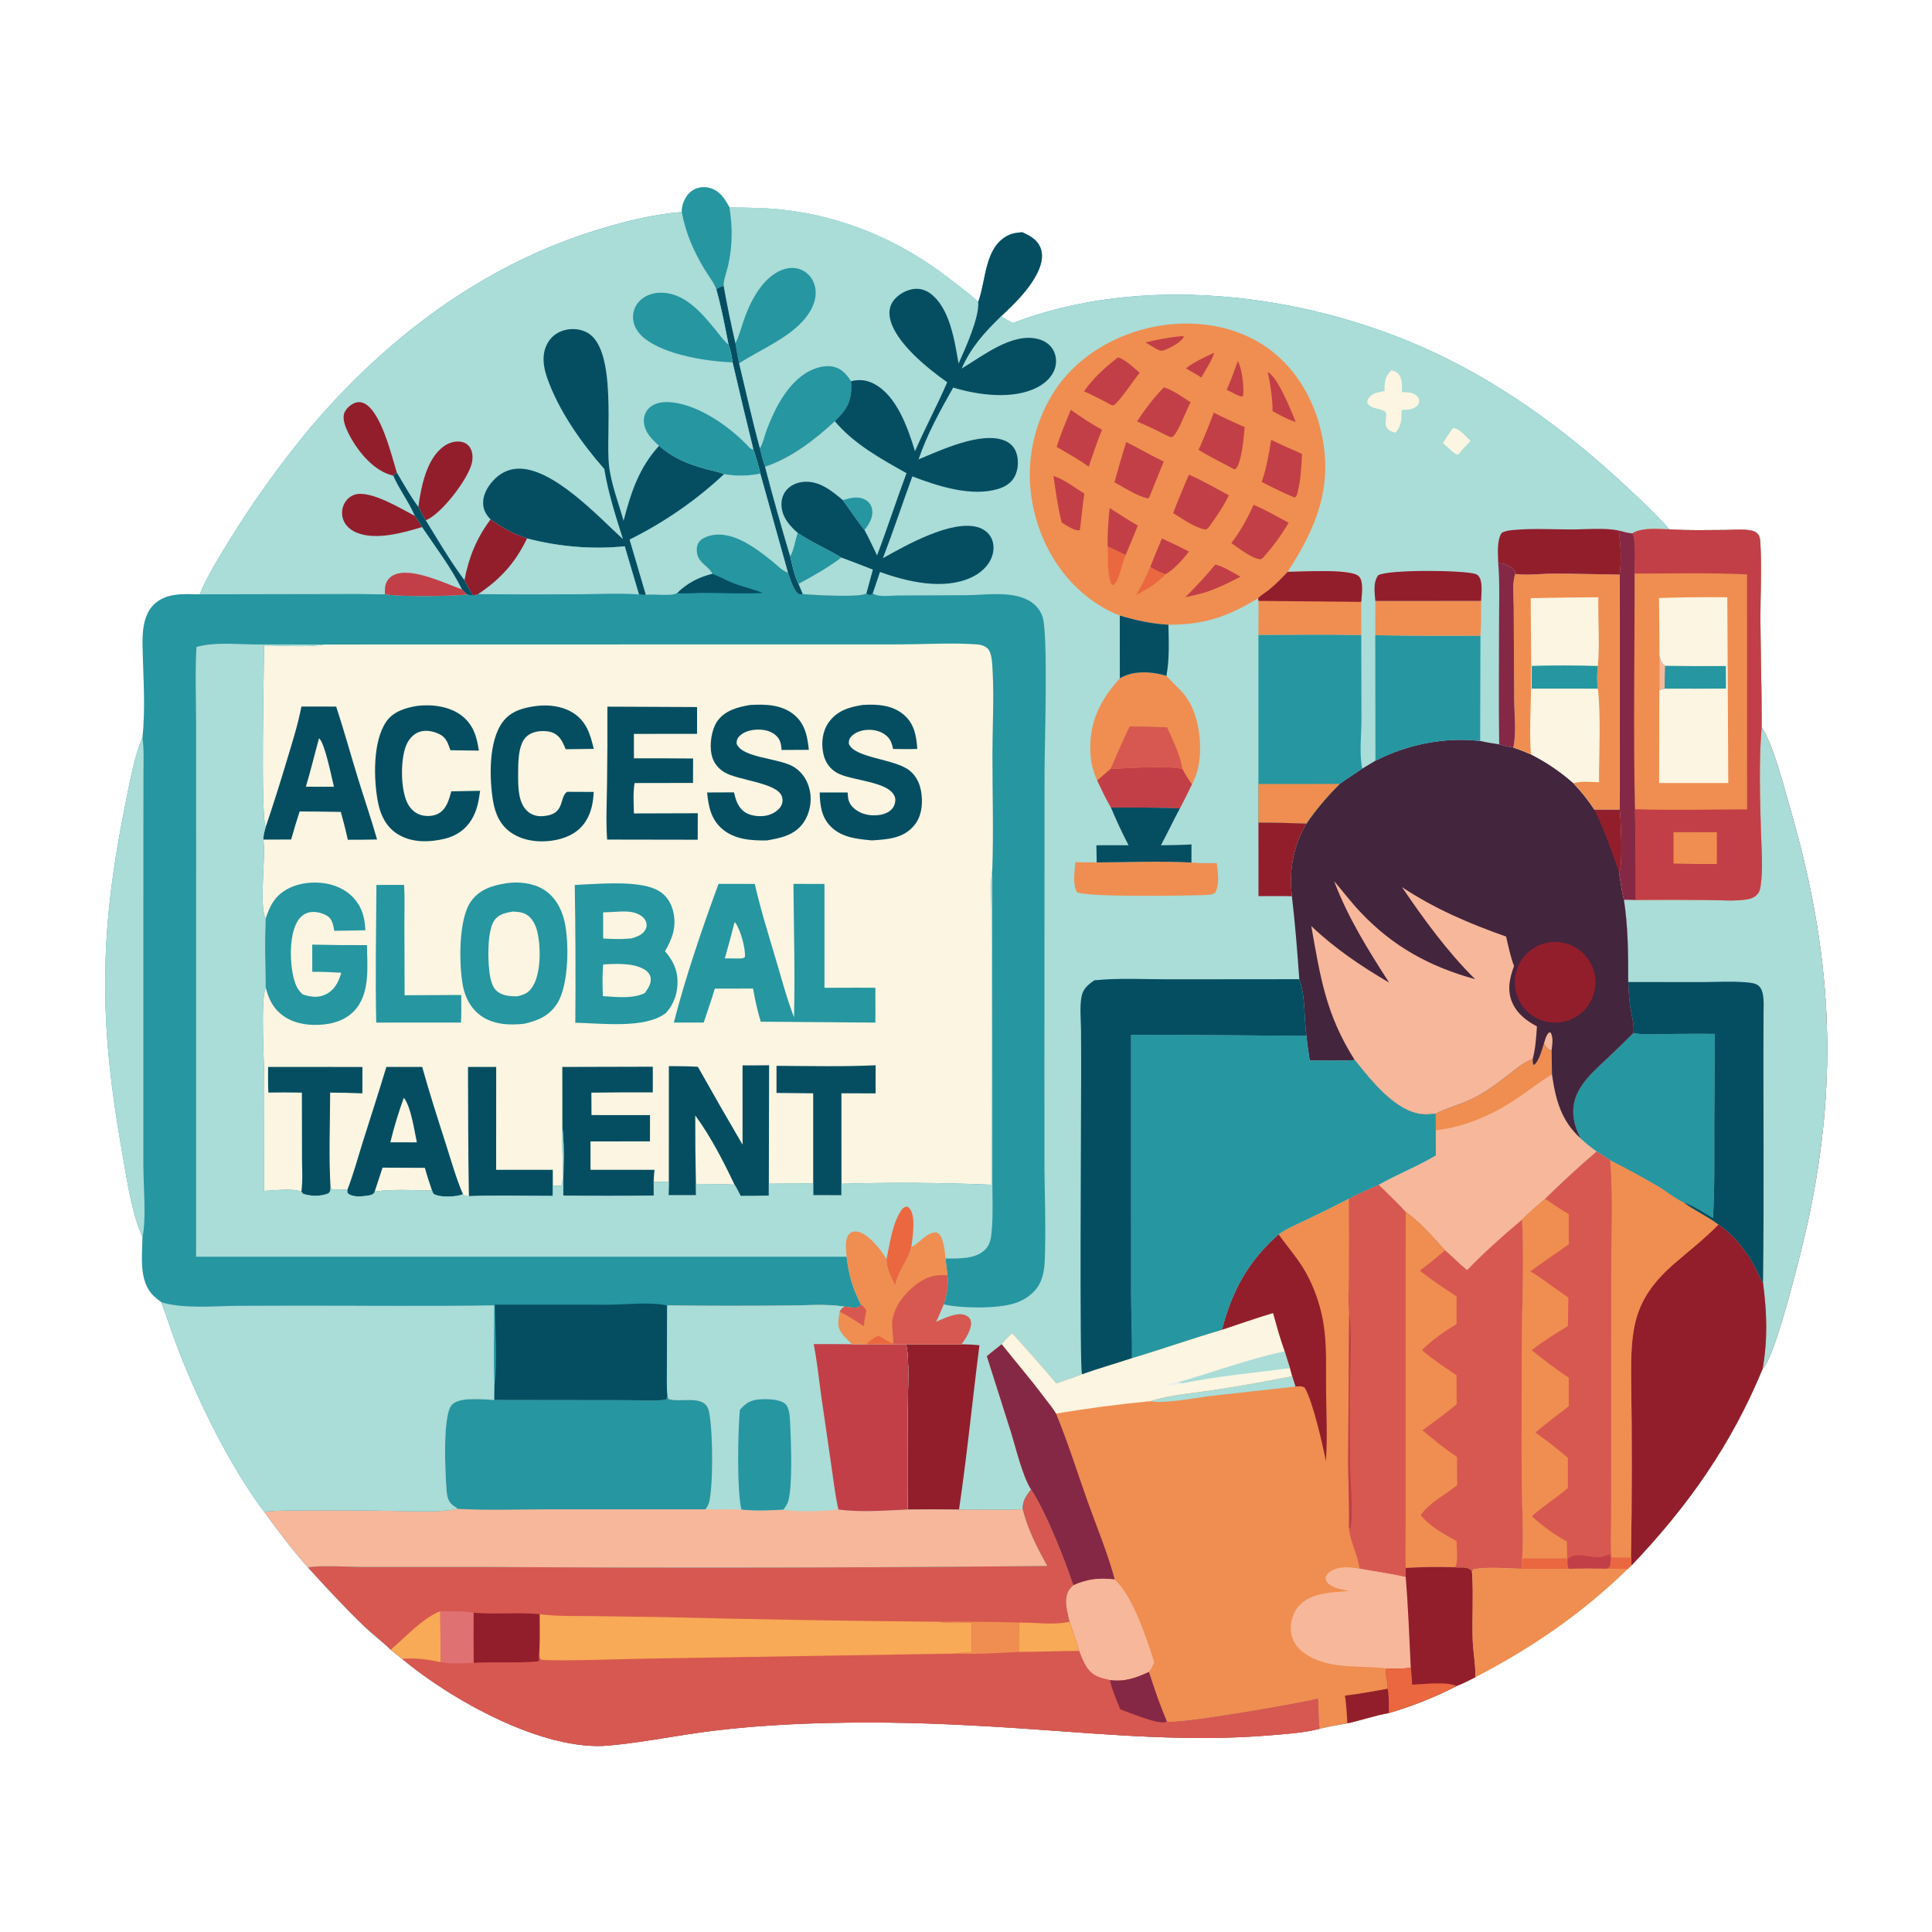 <?xml version="1.0" encoding="utf-8" ?>
<svg xmlns="http://www.w3.org/2000/svg" xmlns:xlink="http://www.w3.org/1999/xlink" width="1024" height="1024">
	<path fill="#2696A1" d="M361.322 112.35C361.385 111.404 361.452 110.439 361.642 109.509C362.305 106.264 364.308 102.692 367.152 100.898C369.736 99.269 373.047 98.868 375.986 99.625C381.551 101.058 384.034 105.35 386.624 109.995C395.612 110.073 404.578 110.107 413.527 111.025C446.699 114.427 477.372 127.524 503.556 147.97C508.552 151.872 513.848 155.679 518.478 159.997C518.529 159.863 518.581 159.729 518.63 159.593C522.737 148.256 521.801 130.815 534.537 124.657C536.881 123.524 539.244 123.322 541.795 123.099C545.923 124.908 549.843 127.027 551.536 131.516C553.192 135.911 551.788 140.704 549.793 144.737C545.498 153.421 537.602 161.142 530.549 167.678C532.622 168.927 534.659 170.203 536.858 171.222C604.635 145.112 689.168 155.221 754.505 184.256C794.486 202.022 829.573 227.693 861.47 257.391C869.389 264.763 877.652 272.407 884.778 280.559L885.359 280.6C894.936 281.221 904.774 280.926 914.378 280.897C918.94 280.884 924.467 280.286 928.919 281.342C930.013 281.602 930.981 282.257 931.718 283.097C933.053 284.618 932.989 287.333 933.087 289.271C933.739 302.153 933.005 315.362 933.052 328.276C933.12 347.335 933.784 366.398 933.708 385.453C940.103 395.402 945.297 416.392 948.747 428.244C970.724 503.744 974.963 570.242 958.284 647.25C955.625 659.526 941.229 719.004 934.202 725.527C917.571 765.773 894.74 798.166 864.732 829.684L864.451 825.529L854.099 825.49C853.973 826.876 853.912 828.315 853.698 829.687C853.09 830.584 852.792 831.064 851.766 831.469C844.939 831.328 838.109 831.337 831.282 831.496L830.805 830.047C830.624 828.691 830.603 827.322 830.542 825.956C822.637 826.208 814.695 826.042 806.785 826.018C806.673 827.848 806.589 829.68 806.535 831.513C798.154 831.225 789.197 830.336 780.912 831.718C780.27 832.79 780.37 833.226 780.32 834.455C780.987 845.99 780.233 857.493 780.567 869.021C780.76 875.655 782.221 882.357 781.947 888.976C778.672 890.575 775.366 892.401 771.937 893.626C760.292 899.681 748.65 904.155 736.087 907.948C728.716 909.271 721.477 911.766 714.156 913.402C709.271 914.336 704.256 915.082 699.434 916.281C691.274 918.434 681.817 919.017 673.42 919.73C630.997 923.336 589.205 919.442 546.909 916.497C517.991 914.484 488.746 912.933 459.748 912.962C432.567 912.99 404.917 914.067 377.932 917.361C359.454 919.616 340.999 923.534 322.493 925.194C287.833 928.303 239.14 900.9 213.119 879.226L207.075 874.399C202.656 870.073 197.575 866.304 193.082 861.993C182.704 852.039 172.934 841.436 163.257 830.806C154.806 821.392 147.43 811.443 139.971 801.256C122.099 777.335 106.068 744.827 95.17 717.099C91.686 708.233 88.815 699.166 85.518 690.234C84.053 689.088 82.51 687.944 81.197 686.625C73.468 678.861 75.379 665.532 75.519 655.575C75.087 654.784 74.747 654.027 74.419 653.182C69.12 639.508 66.978 623.343 64.421 608.894C52.521 541.635 52.634 494.878 66.127 427.725C68.19 417.46 71.331 400.056 75.492 390.877C77.198 375.354 75.895 358.819 75.558 343.212C75.394 335.594 75.689 326.292 81.415 320.558C87.929 314.034 97.412 314.861 105.851 315.008C109.595 305.979 114.855 297.403 119.918 289.072C133.15 267.323 147.955 246.57 164.214 226.98C204.759 179.085 255.606 140.735 315.945 122.017C330.555 117.485 346.042 113.605 361.322 112.35Z"/>
	<path fill="#AADCD8" d="M361.322 112.35C361.385 111.404 361.452 110.439 361.642 109.509C362.305 106.264 364.308 102.692 367.152 100.898C369.736 99.269 373.047 98.868 375.986 99.625C381.551 101.058 384.034 105.35 386.624 109.995C395.612 110.073 404.578 110.107 413.527 111.025C446.699 114.427 477.372 127.524 503.556 147.97C508.552 151.872 513.848 155.679 518.478 159.997C518.529 159.863 518.581 159.729 518.63 159.593C522.737 148.256 521.801 130.815 534.537 124.657C536.881 123.524 539.244 123.322 541.795 123.099C545.923 124.908 549.843 127.027 551.536 131.516C553.192 135.911 551.788 140.704 549.793 144.737C545.498 153.421 537.602 161.142 530.549 167.678C532.622 168.927 534.659 170.203 536.858 171.222C604.635 145.112 689.168 155.221 754.505 184.256C794.486 202.022 829.573 227.693 861.47 257.391C869.389 264.763 877.652 272.407 884.778 280.559L885.359 280.6C894.936 281.221 904.774 280.926 914.378 280.897C918.94 280.884 924.467 280.286 928.919 281.342C930.013 281.602 930.981 282.257 931.718 283.097C933.053 284.618 932.989 287.333 933.087 289.271C933.739 302.153 933.005 315.362 933.052 328.276C933.12 347.335 933.784 366.398 933.708 385.453C940.103 395.402 945.297 416.392 948.747 428.244C970.724 503.744 974.963 570.242 958.284 647.25C955.625 659.526 941.229 719.004 934.202 725.527C917.571 765.773 894.74 798.166 864.732 829.684L864.451 825.529L854.099 825.49C853.973 826.876 853.912 828.315 853.698 829.687C853.09 830.584 852.792 831.064 851.766 831.469C844.939 831.328 838.109 831.337 831.282 831.496L830.805 830.047C830.624 828.691 830.603 827.322 830.542 825.956C822.637 826.208 814.695 826.042 806.785 826.018C806.673 827.848 806.589 829.68 806.535 831.513C798.154 831.225 789.197 830.336 780.912 831.718C780.27 832.79 780.37 833.226 780.32 834.455C780.987 845.99 780.233 857.493 780.567 869.021C780.76 875.655 782.221 882.357 781.947 888.976C778.672 890.575 775.366 892.401 771.937 893.626C760.292 899.681 748.65 904.155 736.087 907.948C728.716 909.271 721.477 911.766 714.156 913.402C709.271 914.336 704.256 915.082 699.434 916.281C698.646 911.059 699.039 905.592 698.49 900.302C689.571 902.73 622.4 914.4 618.417 912.376C614.765 903.801 611.786 895.048 608.935 886.18C602.182 889.379 595.9 891.564 588.312 890.521C586.194 890.011 583.977 889.552 581.961 888.718C575.98 886.243 574.074 880.54 571.882 874.985C570.679 869.84 568.572 864.598 566.905 859.565C565.979 855.854 564.794 851.543 565.09 847.706C565.345 844.403 566.39 842.383 568.869 840.239C564.096 826.099 554.497 801.632 546.486 789.426C543.975 792.671 541.82 795.65 542.053 799.973C530.785 800.42 519.572 799.961 508.303 800.106C499.222 799.941 490.139 799.935 481.058 800.087C481.247 782.937 481.095 765.888 481.066 748.743C481.052 740.395 482.274 718.559 480.131 712.418C489.955 712.543 499.779 712.567 509.603 712.49C511.803 709.365 515.479 703.991 514.437 700.001C514.092 698.677 513.203 697.885 512.02 697.288C507.604 695.059 500.251 698.92 496.071 700.669C497.558 697.629 498.816 694.44 500.156 691.33C509.657 693.513 528.722 693.749 538.042 690.689C543.559 688.878 548.656 685.212 551.247 679.91C553.895 674.492 553.769 668.078 553.91 662.171C554.243 648.22 553.734 634.289 553.588 620.344L553.553 567.333L553.621 409.303C553.633 396.412 555.637 335.463 552.536 326.811C550.604 321.421 546.548 318.241 541.176 316.539C532.135 313.673 521.249 315.419 511.874 315.465L475.998 315.611C472.714 315.638 465.962 316.537 463.194 314.883C462.983 314.757 462.788 314.608 462.585 314.471L461.799 315.286C460.4 315.44 460.381 315.347 459.185 314.577C455.322 316.866 431.172 315.33 425.535 314.902L423.713 315.091C420.539 313.569 418.843 306.65 417.602 303.462L402.979 251.059C402.023 246.626 400.633 242.348 399.26 238.032C395.487 222.734 391.827 207.41 388.277 192.059C387.791 188.924 387.224 185.674 386.151 182.683C384.221 172.877 382.373 162.997 379.66 153.371C378.37 149.805 375.287 145.936 373.304 142.638C367.574 133.106 363.283 123.342 361.322 112.35Z"/>
	<path fill="#F7B79A" d="M818.342 553.061C819.199 554.299 820.166 556.157 821.729 556.548C821.942 556.601 822.164 556.607 822.382 556.636C822.414 560.88 822.476 565.124 822.567 569.368C824.508 582.84 827.402 594.028 837.831 603.43C840.552 605.991 843.274 608.084 846.279 610.279C836.798 618.302 827.832 626.716 818.923 635.366C814.836 638.982 810.546 642.502 806.756 646.428C796.659 654.958 786.763 663.692 777.604 673.232C773.525 669.879 769.834 666.155 765.889 662.66C759.513 655.756 752.72 647.751 745.027 642.341C740.551 637.334 735.478 632.7 730.701 627.969C740.597 622.343 751.254 618.241 761.016 612.381L760.997 599.079L760.983 590.274C766.573 587.365 773.187 585.629 778.991 582.968C788.872 578.439 795.972 572.208 804.511 565.752C807.012 563.861 809.418 562.31 812.374 561.226C812.332 562.37 812.343 563.197 812.696 564.292L813.389 564.292C815.996 561.513 817.177 556.605 818.342 553.061Z"/>
	<path fill="#EF8E50" d="M818.342 553.061C819.199 554.299 820.166 556.157 821.729 556.548C821.942 556.601 822.164 556.607 822.382 556.636C822.414 560.88 822.476 565.124 822.567 569.368C816.236 573.266 810.431 577.863 804.285 582.029C791.333 590.808 776.613 597.286 760.997 599.079L760.983 590.274C766.573 587.365 773.187 585.629 778.991 582.968C788.872 578.439 795.972 572.208 804.511 565.752C807.012 563.861 809.418 562.31 812.374 561.226C812.332 562.37 812.343 563.197 812.696 564.292L813.389 564.292C815.996 561.513 817.177 556.605 818.342 553.061Z"/>
	<path fill="#EF8E50" d="M714.928 635.325C719.896 632.54 725.514 630.362 730.701 627.969C735.478 632.7 740.551 637.334 745.027 642.341C752.72 647.751 759.513 655.756 765.889 662.66C769.834 666.155 773.525 669.879 777.604 673.232C786.763 663.692 796.659 654.958 806.756 646.428C807.702 664.815 807.041 683.578 806.694 701.987C806.506 716.361 806.439 730.736 806.495 745.11C806.497 760.082 806.391 775.072 806.633 790.041C806.825 801.879 807.607 814.223 806.785 826.018C806.673 827.848 806.589 829.68 806.535 831.513C798.154 831.225 789.197 830.336 780.912 831.718C780.27 832.79 780.37 833.226 780.32 834.455C780.987 845.99 780.233 857.493 780.567 869.021C780.76 875.655 782.221 882.357 781.947 888.976C778.672 890.575 775.366 892.401 771.937 893.626C760.292 899.681 748.65 904.155 736.087 907.948C728.716 909.271 721.477 911.766 714.156 913.402C709.271 914.336 704.256 915.082 699.434 916.281C698.646 911.059 699.039 905.592 698.49 900.302C689.571 902.73 622.4 914.4 618.417 912.376C614.765 903.801 611.786 895.048 608.935 886.18C602.182 889.379 595.9 891.564 588.312 890.521C586.194 890.011 583.977 889.552 581.961 888.718C575.98 886.243 574.074 880.54 571.882 874.985C570.679 869.84 568.572 864.598 566.905 859.565C565.979 855.854 564.794 851.543 565.09 847.706C565.345 844.403 566.39 842.383 568.869 840.239C564.096 826.099 554.497 801.632 546.486 789.426C541.908 782.321 538.448 767.387 535.722 758.705L523.047 718.782C525.614 716.622 528.323 714.622 530.91 712.48C532.641 710.275 534.42 708.536 536.534 706.716C544.45 715.453 552.234 724.307 559.883 733.278C564.429 731.706 569.028 730.218 573.477 728.387C582.203 725.269 591.181 722.731 599.984 719.823C615.954 715.042 631.658 709.489 647.662 704.811C653.049 684.055 661.523 668.539 677.678 654.23C682.083 651.048 687.451 648.872 692.333 646.513C699.932 642.921 707.465 639.191 714.928 635.325Z"/>
	<path fill="#D75850" d="M745.027 642.341C752.72 647.751 759.513 655.756 765.889 662.66C769.834 666.155 773.525 669.879 777.604 673.232C786.763 663.692 796.659 654.958 806.756 646.428C807.702 664.815 807.041 683.578 806.694 701.987C806.506 716.361 806.439 730.736 806.495 745.11C806.497 760.082 806.391 775.072 806.633 790.041C806.825 801.879 807.607 814.223 806.785 826.018C806.673 827.848 806.589 829.68 806.535 831.513C798.154 831.225 789.197 830.336 780.912 831.718C780.27 832.79 780.37 833.226 780.32 834.455L779.957 832.472C777.614 830.012 774.315 831.091 771.153 830.732L770.666 830.673C762.105 830.451 753.603 830.477 745.053 831.044C744.713 823.939 744.994 816.704 744.991 809.584L744.989 767.502L745.027 642.341Z"/>
	<path fill="#EF8E50" d="M745.027 642.341C752.72 647.751 759.513 655.756 765.889 662.66C761.563 666.41 757.113 670.015 752.546 673.47C758.797 678.406 765.312 682.796 771.999 687.117L772.014 701.74C765.465 705.834 759.063 710.002 753.693 715.635C759.327 720.571 765.827 724.706 771.991 728.957L772.078 744.29C766.238 749.135 760.044 753.576 753.955 758.103C759.869 763.03 765.853 767.992 772.28 772.246C772.283 777.202 772.201 782.175 772.393 787.128C765.965 792.359 757.776 796.173 752.992 803.104C758.385 809.439 764.832 812.818 771.994 816.792C772.033 819.777 773.002 828.224 771.309 830.444L770.666 830.673C762.105 830.451 753.603 830.477 745.053 831.044C744.713 823.939 744.994 816.704 744.991 809.584L744.989 767.502L745.027 642.341Z"/>
	<path fill="#D75850" d="M714.928 635.325C719.896 632.54 725.514 630.362 730.701 627.969C735.478 632.7 740.551 637.334 745.027 642.341L744.989 767.502L744.991 809.584C744.994 816.704 744.713 823.939 745.053 831.044L745.042 835.871C736.984 834.012 728.753 832.917 720.62 831.421C719.659 824.035 715.492 817.086 714.992 809.733C715.221 797.682 714.559 785.517 714.551 773.447L715.082 696.323C714.28 690.076 714.931 682.954 714.947 676.598C715.03 662.84 715.024 649.082 714.928 635.325Z"/>
	<path fill="#C23F47" d="M715.082 696.323C716.715 705.015 715.669 722.83 715.535 732.42C715.334 746.896 715.527 761.407 715.577 775.888C715.609 785.207 717.502 801.523 715.828 809.881L715.475 810.086L714.992 809.733C715.221 797.682 714.559 785.517 714.551 773.447L715.082 696.323Z"/>
	<path fill="#F7B79A" d="M745.053 831.044C753.603 830.477 762.105 830.451 770.666 830.673L771.153 830.732C774.315 831.091 777.614 830.012 779.957 832.472L780.32 834.455C780.987 845.99 780.233 857.493 780.567 869.021C780.76 875.655 782.221 882.357 781.947 888.976C778.672 890.575 775.366 892.401 771.937 893.626C760.292 899.681 748.65 904.155 736.087 907.948C736.05 903.722 736.329 899.205 735.454 895.06C735.756 891.646 733.894 887.353 734.848 884.293C720.551 882.514 703.269 885.153 690.939 875.946C687.19 873.148 684.708 869.328 684.206 864.628C683.731 860.183 685.254 854.829 688.186 851.434C694.561 844.051 706.039 843.967 714.997 843.291C711.342 842.441 707.138 841.914 704.153 839.465C702.856 838.401 702.687 837.489 702.582 835.878C703.113 834.651 703.653 833.956 704.733 833.196C709.531 829.816 715.217 830.603 720.62 831.421C728.753 832.917 736.984 834.012 745.042 835.871L745.053 831.044Z"/>
	<path fill="#921E2C" d="M745.053 831.044C753.603 830.477 762.105 830.451 770.666 830.673L771.153 830.732C774.315 831.091 777.614 830.012 779.957 832.472L780.32 834.455C780.987 845.99 780.233 857.493 780.567 869.021C780.76 875.655 782.221 882.357 781.947 888.976C778.672 890.575 775.366 892.401 771.937 893.626C760.292 899.681 748.65 904.155 736.087 907.948C736.05 903.722 736.329 899.205 735.454 895.06C735.756 891.646 733.894 887.353 734.848 884.293C739.191 884.636 743.436 884.572 747.736 883.857C746.952 867.892 746.39 851.794 745.042 835.871L745.053 831.044Z"/>
	<path fill="#EB673F" d="M747.736 883.857C748.156 886.862 748.306 889.895 748.503 892.921C754.356 892.665 766.67 891.135 771.937 893.626C760.292 899.681 748.65 904.155 736.087 907.948C736.05 903.722 736.329 899.205 735.454 895.06C735.756 891.646 733.894 887.353 734.848 884.293C739.191 884.636 743.436 884.572 747.736 883.857Z"/>
	<path fill="#FBF5E1" d="M647.662 704.811C656.67 701.811 665.656 698.632 674.756 695.926C676.665 702.744 678.527 709.567 680.938 716.229L683.733 725.105L684.886 729.463C670.935 732.175 656.747 734.742 642.694 736.866C631.898 738.498 620.147 739.296 609.736 742.659C592.985 744.236 576.299 746.438 559.712 749.261C557.865 746.115 555.278 743.115 553.086 740.182C545.965 730.653 538.272 721.786 530.91 712.48C532.641 710.275 534.42 708.536 536.534 706.716C544.45 715.453 552.234 724.307 559.883 733.278C564.429 731.706 569.028 730.218 573.477 728.387C582.203 725.269 591.181 722.731 599.984 719.823C615.954 715.042 631.658 709.489 647.662 704.811Z"/>
	<path fill="#AADCD8" d="M680.938 716.229L683.733 725.105C664.854 727.624 645.444 729.324 626.788 733.178L623.935 732.755C643.028 727.332 661.458 720.35 680.938 716.229Z"/>
	<path fill="#EAEDEE" d="M626.788 733.178C624.173 733.647 621.539 734.325 618.881 733.971C620.395 733.151 622.247 733.021 623.935 732.755L626.788 733.178Z"/>
	<path fill="#852845" d="M530.91 712.48C538.272 721.786 545.965 730.653 553.086 740.182C555.278 743.115 557.865 746.115 559.712 749.261C566.026 764.406 570.972 780.404 576.487 795.872C581.362 809.545 587.097 823.133 590.833 837.169C582.546 836.191 576.497 836.878 568.869 840.239C564.096 826.099 554.497 801.632 546.486 789.426C541.908 782.321 538.448 767.387 535.722 758.705L523.047 718.782C525.614 716.622 528.323 714.622 530.91 712.48Z"/>
	<path fill="#921E2C" d="M647.662 704.811C653.049 684.055 661.523 668.539 677.678 654.23C683.296 662.074 689.528 668.804 693.794 677.627C697.467 685.048 700.031 692.969 701.405 701.135C703.384 712.917 702.705 724.966 702.839 736.859C702.978 749.272 703.621 762.056 702.762 774.431C700.845 764.95 695.94 743.195 691.555 735.521C689.88 734.484 688.527 734.732 686.611 734.922L684.886 729.463L683.733 725.105L680.938 716.229C678.527 709.567 676.665 702.744 674.756 695.926C665.656 698.632 656.67 701.811 647.662 704.811Z"/>
	<path fill="#F7B79A" d="M568.869 840.239C576.497 836.878 582.546 836.191 590.833 837.169C600.529 846.222 607.678 868.127 611.722 880.982C610.94 882.849 610.274 884.623 608.935 886.18C602.182 889.379 595.9 891.564 588.312 890.521C586.194 890.011 583.977 889.552 581.961 888.718C575.98 886.243 574.074 880.54 571.882 874.985C570.679 869.84 568.572 864.598 566.905 859.565C565.979 855.854 564.794 851.543 565.09 847.706C565.345 844.403 566.39 842.383 568.869 840.239Z"/>
	<path fill="#921E2C" d="M735.454 895.06C736.329 899.205 736.05 903.722 736.087 907.948C728.716 909.271 721.477 911.766 714.156 913.402C713.852 908.493 713.592 903.582 712.864 898.714C720.45 897.808 727.94 896.425 735.454 895.06Z"/>
	<path fill="#AADCD8" d="M684.886 729.463L686.611 734.922L642.906 739.752C634.788 740.669 616.92 744.197 609.736 742.659C620.147 739.296 631.898 738.498 642.694 736.866C656.747 734.742 670.935 732.175 684.886 729.463Z"/>
	<path fill="#D75850" d="M866.986 476.973C879.644 476.865 892.303 476.878 904.962 477.012C911.824 477.054 919.316 477.742 926.074 476.658C927.849 476.374 929.432 475.81 930.787 474.597C932.235 473.301 932.794 471.864 933.084 469.991C934.61 460.151 933.549 449.477 933.283 439.543C932.814 421.98 932.197 403.561 933.654 386.053L933.708 385.453C940.103 395.402 945.297 416.392 948.747 428.244C970.724 503.744 974.963 570.242 958.284 647.25C955.625 659.526 941.229 719.004 934.202 725.527C917.571 765.773 894.74 798.166 864.732 829.684L864.451 825.529L854.099 825.49C853.973 826.876 853.912 828.315 853.698 829.687C853.09 830.584 852.792 831.064 851.766 831.469C844.939 831.328 838.109 831.337 831.282 831.496L830.805 830.047C830.624 828.691 830.603 827.322 830.542 825.956C822.637 826.208 814.695 826.042 806.785 826.018C807.607 814.223 806.825 801.879 806.633 790.041C806.391 775.072 806.497 760.082 806.495 745.11C806.439 730.736 806.506 716.361 806.694 701.987C807.041 683.578 807.702 664.815 806.756 646.428C810.546 642.502 814.836 638.982 818.923 635.366C827.832 626.716 836.798 618.302 846.279 610.279C843.274 608.084 840.552 605.991 837.831 603.43C835.454 598.859 833.806 594.253 833.84 589.012C833.92 576.783 843.769 568.704 851.879 560.979C856.553 556.568 861.166 552.093 865.717 547.556C866.47 543.383 864.464 537.235 863.937 532.904C863.435 528.777 863.192 524.635 862.989 520.485C863.015 505.972 862.913 491.219 860.706 476.851C862.78 476.781 864.907 476.927 866.986 476.973Z"/>
	<path fill="#AADCD8" d="M866.986 476.973C879.644 476.865 892.303 476.878 904.962 477.012C911.824 477.054 919.316 477.742 926.074 476.658C927.849 476.374 929.432 475.81 930.787 474.597C932.235 473.301 932.794 471.864 933.084 469.991C934.61 460.151 933.549 449.477 933.283 439.543C932.814 421.98 932.197 403.561 933.654 386.053L933.708 385.453C940.103 395.402 945.297 416.392 948.747 428.244C970.724 503.744 974.963 570.242 958.284 647.25C955.625 659.526 941.229 719.004 934.202 725.527C936.98 710.19 936.473 695.431 934.438 680.088C932.756 677.455 931.573 674.366 930.077 671.602C925.189 662.575 919.305 654.926 910.775 649.094C904.839 644.574 897.962 641.651 892.046 637.195C888.777 635.929 882.305 630.895 878.635 628.709C870.37 623.899 861.97 619.325 853.444 614.993C851.14 613.24 848.761 611.761 846.279 610.279C843.274 608.084 840.552 605.991 837.831 603.43C835.454 598.859 833.806 594.253 833.84 589.012C833.92 576.783 843.769 568.704 851.879 560.979C856.553 556.568 861.166 552.093 865.717 547.556C866.47 543.383 864.464 537.235 863.937 532.904C863.435 528.777 863.192 524.635 862.989 520.485C863.015 505.972 862.913 491.219 860.706 476.851C862.78 476.781 864.907 476.927 866.986 476.973Z"/>
	<path fill="#2696A1" d="M865.717 547.556C870.688 548.54 876.395 548.095 881.468 548.069C890.614 548.021 899.776 547.816 908.92 548.01L908.603 596.406C908.583 612.783 908.877 629.161 907.929 645.518C902.509 642.46 898.072 639.111 892.046 637.195C888.777 635.929 882.305 630.895 878.635 628.709C870.37 623.899 861.97 619.325 853.444 614.993C851.14 613.24 848.761 611.761 846.279 610.279C843.274 608.084 840.552 605.991 837.831 603.43C835.454 598.859 833.806 594.253 833.84 589.012C833.92 576.783 843.769 568.704 851.879 560.979C856.553 556.568 861.166 552.093 865.717 547.556Z"/>
	<path fill="#054E62" d="M862.989 520.485L901.835 520.529C909.396 520.497 917.233 520.006 924.763 520.598C927.028 520.777 930.443 520.942 932.161 522.518C935.339 525.435 934.744 532.256 934.725 536.235C934.486 584.18 935.073 632.149 934.438 680.088C932.756 677.455 931.573 674.366 930.077 671.602C925.189 662.575 919.305 654.926 910.775 649.094C904.839 644.574 897.962 641.651 892.046 637.195C898.072 639.111 902.509 642.46 907.929 645.518C908.877 629.161 908.583 612.783 908.603 596.406L908.92 548.01C899.776 547.816 890.614 548.021 881.468 548.069C876.395 548.095 870.688 548.54 865.717 547.556C866.47 543.383 864.464 537.235 863.937 532.904C863.435 528.777 863.192 524.635 862.989 520.485Z"/>
	<path fill="#921E2C" d="M910.775 649.094C919.305 654.926 925.189 662.575 930.077 671.602C931.573 674.366 932.756 677.455 934.438 680.088C936.473 695.431 936.98 710.19 934.202 725.527C917.571 765.773 894.74 798.166 864.732 829.684L864.451 825.529C865.002 794.289 865.036 763.041 864.552 731.799C864.273 703.83 865.633 688.447 887.969 669.244C895.705 662.593 903.623 656.394 910.775 649.094Z"/>
	<path fill="#EF8E50" d="M853.444 614.993C861.97 619.325 870.37 623.899 878.635 628.709C882.305 630.895 888.777 635.929 892.046 637.195C897.962 641.651 904.839 644.574 910.775 649.094C903.623 656.394 895.705 662.593 887.969 669.244C865.633 688.447 864.273 703.83 864.552 731.799C865.036 763.041 865.002 794.289 864.451 825.529L854.099 825.49C853.528 819.265 853.839 812.845 853.871 806.593L853.935 776.895L853.948 674.302C853.97 654.676 854.916 634.557 853.444 614.993Z"/>
	<path fill="#EF8E50" d="M818.923 635.366C823.049 638.232 827.177 640.979 831.495 643.553L831.497 659.503C824.717 664.258 817.822 668.898 811.169 673.827C818.107 678.129 824.49 683.186 831.248 687.745C831.206 692.769 831.122 697.793 830.996 702.815C824.478 706.866 817.818 710.84 811.825 715.656C818.25 720.663 824.627 725.782 831.492 730.183L831.501 745.309C825.544 749.888 819.513 754.4 813.789 759.27C819.742 763.455 825.482 767.936 830.988 772.694L830.994 788.692C824.831 793.949 817.933 798.268 811.909 803.668C817.573 808.823 823.802 813.322 830.477 817.079C830.503 820.022 830.649 823.017 830.542 825.956C822.637 826.208 814.695 826.042 806.785 826.018C807.607 814.223 806.825 801.879 806.633 790.041C806.391 775.072 806.497 760.082 806.495 745.11C806.439 730.736 806.506 716.361 806.694 701.987C807.041 683.578 807.702 664.815 806.756 646.428C810.546 642.502 814.836 638.982 818.923 635.366Z"/>
	<path fill="#C23F47" d="M830.805 830.047C830.796 828.831 830.821 827.705 830.978 826.494C834.901 821.535 844.375 826.775 849.587 825.01C850.781 824.606 851.985 824.237 853.183 823.841C853.762 825.783 853.696 827.684 853.698 829.687C853.09 830.584 852.792 831.064 851.766 831.469C844.939 831.328 838.109 831.337 831.282 831.496L830.805 830.047Z"/>
	<path fill="#43253D" d="M729.014 403.194C745.852 394.57 765.702 390.532 784.508 392.736C787.855 393.477 791.205 394.02 794.596 394.523C797.132 395.336 799.447 395.837 802.089 396.171C805.262 397.255 808.32 398.449 811.388 399.803C819.54 403.923 827.132 409.07 833.978 415.118C838.093 419.503 841.74 423.975 845.017 429.018L858.528 429C858.979 434.168 860.324 458.968 858.135 462.467C858.975 467.227 859.521 472.174 860.706 476.851C862.913 491.219 863.015 505.972 862.989 520.485C863.192 524.635 863.435 528.777 863.937 532.904C864.464 537.235 866.47 543.383 865.717 547.556C861.166 552.093 856.553 556.568 851.879 560.979C843.769 568.704 833.92 576.783 833.84 589.012C833.806 594.253 835.454 598.859 837.831 603.43C827.402 594.028 824.508 582.84 822.567 569.368C822.476 565.124 822.414 560.88 822.382 556.636C822.164 556.607 821.942 556.601 821.729 556.548C820.166 556.157 819.199 554.299 818.342 553.061C817.177 556.605 815.996 561.513 813.389 564.292L812.696 564.292C812.343 563.197 812.332 562.37 812.374 561.226C809.418 562.31 807.012 563.861 804.511 565.752C795.972 572.208 788.872 578.439 778.991 582.968C773.187 585.629 766.573 587.365 760.983 590.274C758.676 590.537 756.307 590.767 753.986 590.562C739.55 589.289 726.536 572.406 718.047 561.862C710.172 562.4 702.081 562.076 694.179 562.111C693.53 557.75 692.824 553.393 692.457 548.998C690.964 539.158 692.132 528.469 688.654 518.993C687.611 504.358 686.454 489.589 684.732 475.02C683.101 461.254 685.463 448.564 692.384 436.553C697.596 428.887 703.5 422.046 710.049 415.503C713.955 412.71 718.003 410.088 721.982 407.398L729.014 403.194Z"/>
	<path fill="#F7B79A" d="M707.121 467.047C711.761 472.457 716.098 478.177 720.985 483.365C738.283 501.731 757.774 512.326 781.836 518.988C767.059 504.314 754.766 487.397 743.082 470.203C760.512 481.724 778.632 489.473 798.263 496.401C799.484 501.654 800.569 506.968 802.467 512.028C800.014 518.697 798.608 525.293 801.826 532.053C804.457 537.578 809.336 541.219 814.605 544.006C814.231 549.651 813.862 555.75 812.374 561.226C809.418 562.31 807.012 563.861 804.511 565.752C795.972 572.208 788.872 578.439 778.991 582.968C773.187 585.629 766.573 587.365 760.983 590.274C758.676 590.537 756.307 590.767 753.986 590.562C739.55 589.289 726.536 572.406 718.047 561.862C702.69 537.67 699.867 518.062 694.996 490.83C707.649 502.814 721.257 512.009 736.246 520.78C725.075 503.417 714.468 486.45 707.121 467.047Z"/>
	<path fill="#921E2C" d="M845.017 429.018L858.528 429C858.979 434.168 860.324 458.968 858.135 462.467C854.272 450.968 850.188 439.997 845.017 429.018Z"/>
	<path fill="#F7B79A" d="M818.342 553.061C818.989 550.984 819.406 548.837 820.975 547.255L821.864 547.236C823.441 550.221 822.72 553.426 822.382 556.636C822.164 556.607 821.942 556.601 821.729 556.548C820.166 556.157 819.199 554.299 818.342 553.061Z"/>
	<path fill="#921E2C" d="M823.026 499.286C834.764 498.615 844.843 507.545 845.591 519.278C846.34 531.011 837.478 541.149 825.749 541.975C813.911 542.809 803.657 533.845 802.902 522.001C802.146 510.157 811.178 499.963 823.026 499.286Z"/>
	<path fill="#EF8E50" d="M593.506 326.256C590.08 324.987 586.714 323.283 583.59 321.397C565.302 310.36 553.097 291.857 548.174 271.262C542.908 249.759 546.541 227.04 558.25 208.251C569.463 190.327 588.748 178.378 609.149 173.73C629.361 169.124 651.721 171.39 669.389 182.752C685.989 193.427 696.46 211.154 700.542 230.207C706.537 258.197 697.534 279.964 682.48 303.064C679.346 306.47 676.192 309.604 672.635 312.565C670.901 314.009 668.18 315.447 666.783 317.129C650.337 326.959 638.76 331.062 619.293 331.123C610.406 330.627 602.016 328.742 593.506 326.256Z"/>
	<path fill="#C23F47" d="M630.141 251.573C637.285 254.72 644.434 258.786 651.288 262.532C648.485 268.498 644.666 273.853 640.857 279.204C640.166 280.081 640.002 280.278 638.985 280.71C633.096 279.679 626.89 274.992 621.789 271.975C624.335 265.104 627.343 258.348 630.141 251.573Z"/>
	<path fill="#C23F47" d="M664.457 267.582C670.802 270.192 676.908 273.886 683.005 277.055C679.033 283.822 674.603 289.778 669.435 295.656C669.036 296.057 668.52 296.223 668.012 296.461C663.185 295.905 656.586 290.514 652.623 287.857C657.525 281.5 661.085 274.827 664.457 267.582Z"/>
	<path fill="#C23F47" d="M596.911 234.291C603.633 237.575 610.032 241.444 616.818 244.635L609.047 263.755L608.383 264.217C602.27 262.715 596.183 258.644 590.693 255.619C592.643 248.474 594.716 241.364 596.911 234.291Z"/>
	<path fill="#C23F47" d="M643.331 218.696C648.683 221.491 654.191 223.927 659.699 226.395L659.662 226.817C659.259 231.345 658.168 245.851 654.673 248.778L653.738 248.486C647.57 245.161 641.224 242.157 635.28 238.435C638.182 231.947 640.868 225.364 643.331 218.696Z"/>
	<path fill="#C23F47" d="M673.737 233.117C679.028 235.829 684.686 238.074 690.079 240.616C689.799 247.278 689.423 254.6 687.725 261.05C687.4 262.283 687.309 263.049 686.155 263.707C680.256 261.278 674.393 258.357 668.703 255.462C671.29 248.187 672.51 240.705 673.737 233.117Z"/>
	<path fill="#C23F47" d="M616.832 205.326C621.708 206.695 626.762 210.51 631.053 213.219C628.871 217.036 624.434 229.603 621.425 231.54C620.785 231.952 620.031 231.46 619.36 231.261C613.855 228.488 608.381 225.774 602.688 223.404C606.783 216.918 611.522 210.861 616.832 205.326Z"/>
	<path fill="#C23F47" d="M567.537 217.201C572.937 220.992 578.299 224.646 584.11 227.786C581.405 234.15 579.305 240.826 577.042 247.361C571.665 243.443 565.764 240.224 560.036 236.853C562.143 230.163 564.909 223.698 567.537 217.201Z"/>
	<path fill="#C23F47" d="M592.618 189.402C596.723 190.715 600.737 194.804 604.062 197.559C601.057 201.169 593.445 212.823 590.198 214.874L588.712 214.53C584.047 211.953 579.403 209.566 574.533 207.392C579.495 200.373 585.802 194.582 592.618 189.402Z"/>
	<path fill="#C23F47" d="M558.35 252.252C563.994 254.095 569.697 258.482 574.715 261.632C573.83 267.686 573.237 273.806 572.528 279.884L572.292 281.011C569.709 281.66 565.044 278.293 562.738 277.009C560.647 268.941 559.587 260.482 558.35 252.252Z"/>
	<path fill="#C23F47" d="M588.137 269.292C593.086 272.384 597.996 275.674 603.054 278.576C600.97 283.816 598.813 289.026 596.585 294.206C593.434 292.627 590.282 291.096 587.051 289.685C586.912 282.819 587.458 276.119 588.137 269.292Z"/>
	<path fill="#C23F47" d="M615.837 285.411C620.678 287.63 625.48 289.858 630.179 292.369C626.656 296.753 622.676 301.473 617.766 304.358C614.842 303.519 612.223 302.095 609.636 300.533C611.646 295.469 613.713 290.428 615.837 285.411Z"/>
	<path fill="#C23F47" d="M644.113 299.241C648.38 300.1 653.558 303.641 657.473 305.631C651.671 308.762 645.843 311.52 639.624 313.72C635.92 314.9 632.012 315.658 628.23 316.566C633.781 311.006 639.123 305.311 644.113 299.241Z"/>
	<path fill="#C23F47" d="M671.952 197.24C677.234 199.668 684.373 217.813 686.767 223.634C682.503 222.402 678.427 220.012 674.506 217.961C674.436 210.936 673.386 204.102 671.952 197.24Z"/>
	<path fill="#EB673F" d="M587.051 289.685C590.282 291.096 593.434 292.627 596.585 294.206C594.866 297.764 593.255 308.363 589.926 310.16L589.092 309.618C586.628 303.855 587.479 295.911 587.051 289.685Z"/>
	<path fill="#C23F47" d="M656.127 191.3C658.333 195.933 659.424 204.674 658.87 209.786L658.189 210.243L655.751 209.411L650.165 206.572C652.436 201.619 654.242 196.411 656.127 191.3Z"/>
	<path fill="#EB673F" d="M609.636 300.533C612.223 302.095 614.842 303.519 617.766 304.358C613.325 309.184 607.936 312.391 602.153 315.358C605.073 310.595 607.423 305.65 609.636 300.533Z"/>
	<path fill="#C23F47" d="M625.785 178.235C626.909 178.013 626.329 177.98 627.515 178.44C626.165 181.346 619.83 184.687 616.82 185.688C615.272 186.203 614.487 185.673 613.12 185.047L607.113 181.484C613.3 180.066 619.45 178.762 625.785 178.235Z"/>
	<path fill="#C23F47" d="M643.391 187.038C643.155 189.883 638.216 197.13 636.758 200.154C635.183 199.007 633.415 198.077 631.733 197.095L628.559 195.226C633.118 191.724 638.197 189.415 643.391 187.038Z"/>
	<path fill="#2696A1" d="M599.485 548.552C630.48 548.27 661.464 548.931 692.457 548.998C692.824 553.393 693.53 557.75 694.179 562.111C702.081 562.076 710.172 562.4 718.047 561.862C726.536 572.406 739.55 589.289 753.986 590.562C756.307 590.767 758.676 590.537 760.983 590.274L760.997 599.079L761.016 612.381C751.254 618.241 740.597 622.343 730.701 627.969C725.514 630.362 719.896 632.54 714.928 635.325C707.465 639.191 699.932 642.921 692.333 646.513C687.451 648.872 682.083 651.048 677.678 654.23C661.523 668.539 653.049 684.055 647.662 704.811C631.658 709.489 615.954 715.042 599.984 719.823C600.076 708.126 599.508 696.38 599.502 684.667L599.485 548.552Z"/>
	<path fill="#EF8E50" d="M884.778 280.559L885.359 280.6C894.936 281.221 904.774 280.926 914.378 280.897C918.94 280.884 924.467 280.286 928.919 281.342C930.013 281.602 930.981 282.257 931.718 283.097C933.053 284.618 932.989 287.333 933.087 289.271C933.739 302.153 933.005 315.362 933.052 328.276C933.12 347.335 933.784 366.398 933.708 385.453L933.654 386.053C932.197 403.561 932.814 421.98 933.283 439.543C933.549 449.477 934.61 460.151 933.084 469.991C932.794 471.864 932.235 473.301 930.787 474.597C929.432 475.81 927.849 476.374 926.074 476.658C919.316 477.742 911.824 477.054 904.962 477.012C892.303 476.878 879.644 476.865 866.986 476.973C864.907 476.927 862.78 476.781 860.706 476.851C859.521 472.174 858.975 467.227 858.135 462.467C860.324 458.968 858.979 434.168 858.528 429C858.078 387.527 858.458 346.004 858.498 304.526C859.426 296.789 859.069 288.892 857.942 281.204C860.324 281.773 862.928 282.648 865.374 282.717L865.588 282.4C870.969 279.493 878.812 280.461 884.778 280.559Z"/>
	<path fill="#C23F47" d="M884.778 280.559L885.359 280.6C894.936 281.221 904.774 280.926 914.378 280.897C918.94 280.884 924.467 280.286 928.919 281.342C930.013 281.602 930.981 282.257 931.718 283.097C933.053 284.618 932.989 287.333 933.087 289.271C933.739 302.153 933.005 315.362 933.052 328.276C933.12 347.335 933.784 366.398 933.708 385.453L933.654 386.053C932.197 403.561 932.814 421.98 933.283 439.543C933.549 449.477 934.61 460.151 933.084 469.991C932.794 471.864 932.235 473.301 930.787 474.597C929.432 475.81 927.849 476.374 926.074 476.658C919.316 477.742 911.824 477.054 904.962 477.012C892.303 476.878 879.644 476.865 866.986 476.973C867.023 460.949 866.881 444.926 866.561 428.906C886.313 429.546 906.22 429.02 925.988 429.001L925.967 304.444C906.169 303.488 886.193 304.005 866.371 304.023C866.393 298.339 867.297 287.9 865.374 282.717L865.588 282.4C870.969 279.493 878.812 280.461 884.778 280.559Z"/>
	<path fill="#EF8E50" d="M887.011 441.078L909.971 441.114L909.976 457.942C902.319 457.999 894.662 457.918 887.008 457.699L887.011 441.078Z"/>
	<path fill="#852845" d="M857.942 281.204C860.324 281.773 862.928 282.648 865.374 282.717C867.297 287.9 866.393 298.339 866.371 304.023C866.437 345.607 865.637 387.344 866.561 428.906C866.881 444.926 867.023 460.949 866.986 476.973C864.907 476.927 862.78 476.781 860.706 476.851C859.521 472.174 858.975 467.227 858.135 462.467C860.324 458.968 858.979 434.168 858.528 429C858.078 387.527 858.458 346.004 858.498 304.526C859.426 296.789 859.069 288.892 857.942 281.204Z"/>
	<path fill="#FBF5E1" d="M879.289 316.963C891.36 316.561 903.438 316.429 915.514 316.567L916.02 415.028L879.363 415.037L879.481 365.711L879.544 347.408C879.539 337.259 879.454 327.111 879.289 316.963Z"/>
	<path fill="#2696A1" d="M879.544 347.408C880.055 349.885 880.37 351.36 882.521 352.9C893.264 353.063 904.008 353.1 914.752 353.009L914.79 364.965C903.951 365.037 893.111 365.048 882.272 364.997L879.481 365.711L879.544 347.408Z"/>
	<path fill="#F7B79A" d="M879.544 347.408C880.055 349.885 880.37 351.36 882.521 352.9C882.36 356.93 882.277 360.963 882.272 364.997L879.481 365.711L879.544 347.408Z"/>
	<path fill="#AADCD8" d="M361.322 112.35C361.385 111.404 361.452 110.439 361.642 109.509C362.305 106.264 364.308 102.692 367.152 100.898C369.736 99.269 373.047 98.868 375.986 99.625C381.551 101.058 384.034 105.35 386.624 109.995C395.612 110.073 404.578 110.107 413.527 111.025C446.699 114.427 477.372 127.524 503.556 147.97C508.552 151.872 513.848 155.679 518.478 159.997C519.102 168.459 511.606 184.725 508.066 192.683C505.97 180.809 503.487 163.024 492.914 155.423C490.123 153.417 486.856 152.647 483.471 153.29C479.503 154.044 475.235 156.649 473.055 160.093C471.313 162.846 471.081 166.037 471.813 169.161C474.78 181.821 491.792 195.359 502.033 202.604C496.709 214.955 490.346 226.817 484.964 239.156C481.265 227.008 475.305 209.688 463.211 203.403C459.246 201.343 455.389 200.999 451.078 202.032C451.622 208.701 450.686 213.954 446.248 219.23C445.065 220.637 443.743 221.945 442.452 223.252C432.141 232.901 419.069 242.93 405.494 247.341C409.652 263.302 414.106 279.186 418.852 294.983C420.03 299.726 421.036 305.08 423.257 309.442L425.535 314.902L423.713 315.091C420.539 313.569 418.843 306.65 417.602 303.462L402.979 251.059C402.023 246.626 400.633 242.348 399.26 238.032C395.487 222.734 391.827 207.41 388.277 192.059C387.791 188.924 387.224 185.674 386.151 182.683C384.221 172.877 382.373 162.997 379.66 153.371C378.37 149.805 375.287 145.936 373.304 142.638C367.574 133.106 363.283 123.342 361.322 112.35Z"/>
	<path fill="#2696A1" d="M402.746 237.618C404.445 234.929 405.248 230.832 406.401 227.771C410.433 217.071 416.636 204.68 426.465 198.149C430.752 195.3 436.629 193.236 441.805 194.399C446.211 195.388 448.696 198.504 451.078 202.032C451.622 208.701 450.686 213.954 446.248 219.23C445.065 220.637 443.743 221.945 442.452 223.252C432.141 232.901 419.069 242.93 405.494 247.341C404.258 244.206 403.557 240.881 402.746 237.618Z"/>
	<path fill="#2696A1" d="M389.802 181.972L390.231 181.05C392.156 176.831 393.315 172.131 394.928 167.771C398.397 158.395 404.796 146.597 414.777 142.952C418.101 141.737 421.699 141.594 424.958 143.09C428.066 144.516 430.414 147.249 431.538 150.461C433.036 154.74 432.278 159.307 430.288 163.291C423.243 177.399 404.247 184.319 391.727 192.606C390.944 189.11 390.435 185.502 389.802 181.972Z"/>
	<path fill="#2696A1" d="M361.322 112.35C361.385 111.404 361.452 110.439 361.642 109.509C362.305 106.264 364.308 102.692 367.152 100.898C369.736 99.269 373.047 98.868 375.986 99.625C381.551 101.058 384.034 105.35 386.624 109.995C388.304 120.225 388.231 130.347 385.983 140.508C385.227 143.924 383.53 148.025 383.522 151.476C382.059 151.975 380.883 152.375 379.66 153.371C378.37 149.805 375.287 145.936 373.304 142.638C367.574 133.106 363.283 123.342 361.322 112.35Z"/>
	<path fill="#054E62" d="M379.66 153.371C380.883 152.375 382.059 151.975 383.522 151.476C385.355 161.693 387.449 171.862 389.802 181.972C390.435 185.502 390.944 189.11 391.727 192.606C395.375 207.619 398.663 222.713 402.746 237.618C403.557 240.881 404.258 244.206 405.494 247.341C409.652 263.302 414.106 279.186 418.852 294.983C420.03 299.726 421.036 305.08 423.257 309.442L425.535 314.902L423.713 315.091C420.539 313.569 418.843 306.65 417.602 303.462L402.979 251.059C402.023 246.626 400.633 242.348 399.26 238.032C395.487 222.734 391.827 207.41 388.277 192.059C387.791 188.924 387.224 185.674 386.151 182.683C384.221 172.877 382.373 162.997 379.66 153.371Z"/>
	<path fill="#054E62" d="M518.478 159.997C518.529 159.863 518.581 159.729 518.63 159.593C522.737 148.256 521.801 130.815 534.537 124.657C536.881 123.524 539.244 123.322 541.795 123.099C545.923 124.908 549.843 127.027 551.536 131.516C553.192 135.911 551.788 140.704 549.793 144.737C545.498 153.421 537.602 161.142 530.549 167.678C521.716 176.28 514.763 183.898 509.693 195.341C520.861 188.707 536.191 176.298 549.953 179.621C553.313 180.432 556.316 182.276 558.102 185.297C559.825 188.21 560.155 191.816 559.194 195.038C557.785 199.766 553.82 203.275 549.54 205.44C536.739 211.913 518.375 209.423 505.222 205.416C498.389 217.451 491.28 230.332 486.864 243.485C498.466 238.695 520.195 228.364 532.636 233.587C535.434 234.762 537.471 236.808 538.549 239.655C540.013 243.524 539.803 248.597 537.946 252.3C536.152 255.878 532.856 257.987 529.113 259.125C514.817 263.47 496.963 257.634 483.566 252.5C478.283 266.918 473.472 281.515 467.969 295.849C480.048 289.063 504.273 275.352 518.256 279.426C521.237 280.295 523.865 282.16 525.318 284.946C526.903 287.986 526.91 291.631 525.812 294.832C524.016 300.069 519.603 303.862 514.69 306.124C500.023 312.875 480.815 308.353 466.407 303.146L462.585 314.471L461.799 315.286C460.4 315.44 460.381 315.347 459.185 314.577C455.322 316.866 431.172 315.33 425.535 314.902L423.257 309.442C421.036 305.08 420.03 299.726 418.852 294.983C414.106 279.186 409.652 263.302 405.494 247.341C419.069 242.93 432.141 232.901 442.452 223.252C443.743 221.945 445.065 220.637 446.248 219.23C450.686 213.954 451.622 208.701 451.078 202.032C455.389 200.999 459.246 201.343 463.211 203.403C475.305 209.688 481.265 227.008 484.964 239.156C490.346 226.817 496.709 214.955 502.033 202.604C491.792 195.359 474.78 181.821 471.813 169.161C471.081 166.037 471.313 162.846 473.055 160.093C475.235 156.649 479.503 154.044 483.471 153.29C486.856 152.647 490.123 153.417 492.914 155.423C503.487 163.024 505.97 180.809 508.066 192.683C511.606 184.725 519.102 168.459 518.478 159.997Z"/>
	<path fill="#AADCD8" d="M442.452 223.252C452.753 235.43 466.774 243.104 480.476 250.8C475.05 265.237 470.341 279.97 464.861 294.359C462.69 289.86 460.579 285.32 458.201 280.927C454.144 275.833 450.599 270.307 446.713 265.075C440.739 260.072 434.22 254.682 425.869 255.402C422.414 255.7 419.031 257.122 416.775 259.821C414.634 262.383 413.883 265.758 414.294 269.029C415.016 274.766 418.727 278.869 422.887 282.512C421.513 286.273 420.831 291.734 418.852 294.983C414.106 279.186 409.652 263.302 405.494 247.341C419.069 242.93 432.141 232.901 442.452 223.252Z"/>
	<path fill="#2696A1" d="M446.713 265.075C450.808 263.942 454.901 262.665 458.869 265.036C460.599 266.058 461.808 267.772 462.19 269.745C462.934 273.402 461.318 276.622 459.245 279.506C458.904 279.985 458.556 280.458 458.201 280.927C454.144 275.833 450.599 270.307 446.713 265.075Z"/>
	<path fill="#AADCD8" d="M422.887 282.512C430.3 287.546 438.341 290.917 445.942 295.505C451.53 297.591 457.1 299.728 462.65 301.916L459.185 314.577C455.322 316.866 431.172 315.33 425.535 314.902L423.257 309.442C421.036 305.08 420.03 299.726 418.852 294.983C420.831 291.734 421.513 286.273 422.887 282.512Z"/>
	<path fill="#2696A1" d="M422.887 282.512C430.3 287.546 438.341 290.917 445.942 295.505C438.727 300.945 431.177 305.172 423.257 309.442C421.036 305.08 420.03 299.726 418.852 294.983C420.831 291.734 421.513 286.273 422.887 282.512Z"/>
	<path fill="#054E62" d="M688.654 518.993C692.132 528.469 690.964 539.158 692.457 548.998C661.464 548.931 630.48 548.27 599.485 548.552L599.502 684.667C599.508 696.38 600.076 708.126 599.984 719.823C591.181 722.731 582.203 725.269 573.477 728.387C572.103 725.323 573.031 589.835 573.025 570.568C573.051 562.326 573.028 554.084 572.956 545.842C572.888 540.21 572.239 533.991 573.185 528.451C573.924 524.131 576.635 521.924 580.029 519.585C592.964 518.264 606.443 519.054 619.449 519.058L688.654 518.993Z"/>
	<path fill="#FBF5E1" d="M803.148 304.193C809.319 305.028 816.699 304.056 823.013 304.031C834.858 303.984 846.662 304.417 858.498 304.526C858.458 346.004 858.078 387.527 858.528 429L845.017 429.018C841.74 423.975 838.093 419.503 833.978 415.118C827.132 409.07 819.54 403.923 811.388 399.803C808.32 398.449 805.262 397.255 802.089 396.171C803.781 388.51 802.601 378.574 802.544 370.65L802.283 321.457C802.276 316.503 801.35 308.768 803.148 304.193Z"/>
	<path fill="#EF8E50" d="M803.148 304.193C809.319 305.028 816.699 304.056 823.013 304.031C834.858 303.984 846.662 304.417 858.498 304.526C858.458 346.004 858.078 387.527 858.528 429L845.017 429.018C841.74 423.975 838.093 419.503 833.978 415.118C838.07 413.888 843.234 414.493 847.505 414.602C847.508 399.2 848.552 379.885 846.932 364.995C846.33 360.979 846.426 356.996 846.92 352.978C848.007 340.767 846.89 328.745 847.177 316.548C835.215 316.628 823.255 316.788 811.295 317.027C811.317 332.395 811.679 347.815 811.507 363.174C811.371 375.224 810.543 387.8 811.388 399.803C808.32 398.449 805.262 397.255 802.089 396.171C803.781 388.51 802.601 378.574 802.544 370.65L802.283 321.457C802.276 316.503 801.35 308.768 803.148 304.193Z"/>
	<path fill="#2696A1" d="M811.875 352.936C823.555 352.611 835.241 352.625 846.92 352.978C846.426 356.996 846.33 360.979 846.932 364.995L811.833 364.992L811.875 352.936Z"/>
	<path fill="#2696A1" d="M666.995 336.486C685.191 336.48 703.292 336.205 721.491 336.577L721.593 381.463C721.562 389.74 720.375 399.324 721.982 407.398C718.003 410.088 713.955 412.71 710.049 415.503C703.5 422.046 697.596 428.887 692.384 436.553C683.926 436.199 675.463 436.02 666.998 436.015L667.001 415.527L666.995 336.486Z"/>
	<path fill="#EF8E50" d="M667.001 415.527L710.049 415.503C703.5 422.046 697.596 428.887 692.384 436.553C683.926 436.199 675.463 436.02 666.998 436.015L667.001 415.527Z"/>
	<path fill="#EF8E50" d="M593.53 359.554C593.796 359.4 594.057 359.238 594.326 359.091C601.32 355.288 610.864 355.936 618.227 358.232C621.331 361.76 625.045 364.842 627.942 368.51C634.636 376.987 636.625 390.084 635.919 400.567C635.558 405.939 634.338 410.957 631.758 415.709C629.706 420.006 627.575 424.265 625.365 428.483C613.202 427.887 600.985 428.041 588.809 427.989C586.109 423.323 583.827 418.506 581.53 413.635C579.336 409.04 578.203 404.199 577.949 399.123C577.144 383.022 582.924 371.248 593.53 359.554Z"/>
	<path fill="#C23F47" d="M588.621 407.56C598.247 407.119 617.81 405.63 626.68 407.538C628.213 410.421 629.855 413.057 631.758 415.709C629.706 420.006 627.575 424.265 625.365 428.483C613.202 427.887 600.985 428.041 588.809 427.989C586.109 423.323 583.827 418.506 581.53 413.635C583.874 411.586 586.237 409.561 588.621 407.56Z"/>
	<path fill="#D75850" d="M598.792 385.012C605.391 385.018 611.99 385.184 618.581 385.51C621.769 392.661 625.424 399.734 626.68 407.538C617.81 405.63 598.247 407.119 588.621 407.56C591.982 400.076 595.075 392.31 598.792 385.012Z"/>
	<path fill="#2696A1" d="M728.924 336.669C747.502 336.966 766.083 337.051 784.663 336.924L784.508 392.736C765.702 390.532 745.852 394.57 729.014 403.194L728.924 336.669Z"/>
	<path fill="#921E2C" d="M509.603 712.49C512.788 712.573 515.952 712.625 519.116 713.036C515.417 742.055 512.573 771.147 508.303 800.106C499.222 799.941 490.139 799.935 481.058 800.087C481.247 782.937 481.095 765.888 481.066 748.743C481.052 740.395 482.274 718.559 480.131 712.418C489.955 712.543 499.779 712.567 509.603 712.49Z"/>
	<path fill="#EF8E50" d="M682.48 303.064C689.555 303.098 715.382 301.291 720.064 305.351C722.967 307.868 721.702 315.527 721.48 319L721.491 336.577C703.292 336.205 685.191 336.48 666.995 336.486L667.063 318.482L666.783 317.129C668.18 315.447 670.901 314.009 672.635 312.565C676.192 309.604 679.346 306.47 682.48 303.064Z"/>
	<path fill="#921E2C" d="M682.48 303.064C689.555 303.098 715.382 301.291 720.064 305.351C722.967 307.868 721.702 315.527 721.48 319L667.063 318.482L666.783 317.129C668.18 315.447 670.901 314.009 672.635 312.565C676.192 309.604 679.346 306.47 682.48 303.064Z"/>
	<path fill="#921E2C" d="M794.067 298.118C793.988 293.385 793.262 286.557 795.906 282.453C798.005 281.214 800.781 281.019 803.184 280.817C812.834 280.007 822.97 280.607 832.657 280.619C840.25 280.628 850.61 279.617 857.942 281.204C859.069 288.892 859.426 296.789 858.498 304.526C846.662 304.417 834.858 303.984 823.013 304.031C816.699 304.056 809.319 305.028 803.148 304.193C803.091 303.3 803.097 303.008 802.553 302.286C801.306 300.626 797.737 298.61 795.647 298.582C794.748 298.57 794.856 298.57 794.067 298.118Z"/>
	<path fill="#EF8E50" d="M570.027 456.995L581.272 457.107C597.914 457.027 614.889 456.254 631.493 457.172C635.91 457.626 640.472 457.457 644.914 457.494C645.472 462.227 646.571 468.89 644.03 473.143C642.413 474.63 638.032 474.369 635.907 474.448C627.891 474.745 573.826 475.623 570.714 472.726C568.433 468.346 569.562 461.751 570.027 456.995Z"/>
	<path fill="#EF8E50" d="M728.957 318.543L785.01 318.503C784.986 324.626 785.156 330.819 784.663 336.924C766.083 337.051 747.502 336.966 728.924 336.669L728.957 318.543Z"/>
	<path fill="#054E62" d="M588.809 427.989C600.985 428.041 613.202 427.887 625.365 428.483C621.889 434.931 618.755 441.548 615.318 448.01C620.728 447.967 626.108 447.883 631.511 447.56L631.493 457.172C614.889 456.254 597.914 457.027 581.272 457.107L581.104 448.008L598.175 447.999C594.764 441.468 591.639 434.792 588.809 427.989Z"/>
	<path fill="#921E2C" d="M728.957 318.543C728.605 314.114 727.673 308.675 730.493 304.884C736.151 301.755 775.049 302.192 781.662 304.124C782.926 304.493 783.406 304.837 784.114 305.979C785.945 308.932 785.101 315.198 785.01 318.503L728.957 318.543Z"/>
	<path fill="#852845" d="M794.067 298.118C794.856 298.57 794.748 298.57 795.647 298.582C797.737 298.61 801.306 300.626 802.553 302.286C803.097 303.008 803.091 303.3 803.148 304.193C801.35 308.768 802.276 316.503 802.283 321.457L802.544 370.65C802.601 378.574 803.781 388.51 802.089 396.171C799.447 395.837 797.132 395.336 794.596 394.523C794.272 373.407 794.519 352.253 794.52 331.132C794.521 320.19 794.977 309.022 794.067 298.118Z"/>
	<path fill="#921E2C" d="M666.998 436.015C675.463 436.02 683.926 436.199 692.384 436.553C685.463 448.564 683.101 461.254 684.732 475.02C678.84 474.876 672.921 474.973 667.026 474.97L666.998 436.015Z"/>
	<path fill="#054E62" d="M593.506 326.256C602.016 328.742 610.406 330.627 619.293 331.123C619.452 340.253 619.904 349.21 618.227 358.232C610.864 355.936 601.32 355.288 594.326 359.091C594.057 359.238 593.796 359.4 593.53 359.554L593.506 326.256Z"/>
	<path fill="#FBF5E1" d="M737.431 196.265C738.947 196.538 740.116 196.971 741.17 198.167C743.453 200.757 743.069 204.657 743.04 207.875C745.758 207.939 748.528 207.802 750.747 209.648C751.951 210.649 752.142 211.606 752.259 213.101C751.963 213.813 751.691 214.486 751.144 215.051C748.966 217.3 745.769 217.134 742.875 217.28C742.941 222.148 742.969 225.338 739.702 229.275C739.045 229.17 738.979 229.181 738.26 228.952C731.083 226.671 736.638 219.816 733.893 217.998C731.005 216.085 726.633 217.029 724.667 213.489C724.731 212.208 724.835 211.83 725.645 210.753C727.558 208.212 730.933 207.813 733.83 207.31C733.876 202.446 733.819 199.909 737.431 196.265Z"/>
	<path fill="#FBF5E1" d="M770.078 226.849C773.583 227.001 776.865 231.37 779.438 233.704C777.246 235.969 775.13 238.225 773.156 240.685C772.857 240.756 772.564 240.872 772.257 240.899C771.092 241.001 766.747 236.352 765.348 235.356L764.757 234.943C766.34 232.155 768.284 229.509 770.078 226.849Z"/>
	<path fill="#FBF5E1" d="M171.772 341.596L403.068 341.55L477.497 341.538C490.901 341.487 504.397 340.589 517.783 341.541C519.99 341.698 522.532 342.442 523.961 344.298C525.822 346.716 525.953 352.766 526.112 355.752C526.891 370.322 526.014 385.189 526.005 399.801C525.992 420.094 526.63 440.603 525.934 460.872C524.846 467.405 525.441 474.749 525.478 481.366L525.541 512.85L525.479 627.938C499.123 626.84 472.355 626.613 445.988 627.449L445.986 633.546L431.021 633.503L431.011 627.347C423.181 627.222 415.33 627.377 407.498 627.415L407.5 633.701C402.529 633.851 397.556 633.915 392.583 633.892C391.528 631.917 390.557 629.764 389.313 627.908C382.494 627.523 375.673 627.522 368.845 627.485L368.917 633.509L354.348 633.501L354.499 626.422L346.479 626.411L346.505 633.647C330.529 633.896 314.551 633.904 298.575 633.673C298.375 621.699 299.392 609.181 298.075 597.305L298.036 597.924C297.489 607.853 299.031 618.207 297.877 628.032C296.349 628.771 294.646 628.492 292.995 628.422L292.943 633.873C278.15 633.87 263.293 633.314 248.519 634.022C246.976 633.899 246.549 634.068 245.387 632.984C242.024 634.444 234.313 634.604 230.981 633.365C229.52 632.822 229.548 632.38 228.981 631.014C218.846 630.873 208.675 630.202 198.594 631.542L198.504 632.043C197.37 633.391 196.286 633.508 194.577 633.764C191.73 634.192 186.871 634.63 184.572 632.63C183.913 632.056 184.142 631.426 184.113 630.617C182.329 630.482 180.517 630.672 178.726 630.607C177.038 630.546 176.34 630.726 175.197 629.483C175.082 630.998 175.224 631.33 174.174 632.491C169.947 634.185 164.995 634.167 160.679 632.747C160.379 632.39 159.963 631.983 159.74 631.577C154.423 629.685 145.656 631.008 139.984 631.211L140.09 573.039C140.078 564.359 137.946 529.819 140.828 523.429C140.585 511.277 140.252 499.129 140.778 486.978C137.134 479.263 141.014 454.939 139.579 444.982C139.544 442.692 140.18 440.665 140.775 438.479C138.089 431.136 139.895 356.816 139.951 342.08C149.724 342.016 162.387 343.272 171.772 341.596Z"/>
	<path fill="#054E62" d="M393.558 564.682C398.249 564.657 402.952 564.704 407.641 564.601L407.498 627.415L407.5 633.701C402.529 633.851 397.556 633.915 392.583 633.892C391.528 631.917 390.557 629.764 389.313 627.908C382.494 627.523 375.673 627.522 368.845 627.485L368.917 633.509L354.348 633.501L354.499 626.422L354.508 565.068C359.628 565.127 364.776 565.081 369.887 565.411C377.654 579.248 385.55 593.013 393.571 606.704L393.558 564.682Z"/>
	<path fill="#FBF5E1" d="M368.499 591.202C376.66 602.347 383.406 615.424 389.313 627.908C382.494 627.523 375.673 627.522 368.845 627.485C368.575 615.393 368.459 603.297 368.499 591.202Z"/>
	<path fill="#054E62" d="M204.79 565.489L223.773 565.501C227.629 579.351 232.033 593.002 236.415 606.69C239.233 615.493 241.739 624.478 245.387 632.984C242.024 634.444 234.313 634.604 230.981 633.365C229.52 632.822 229.548 632.38 228.981 631.014C218.846 630.873 208.675 630.202 198.594 631.542L198.504 632.043C197.37 633.391 196.286 633.508 194.577 633.764C191.73 634.192 186.871 634.63 184.572 632.63C183.913 632.056 184.142 631.426 184.113 630.617C187.3 622.441 189.619 613.746 192.257 605.366C196.439 592.08 200.76 578.821 204.79 565.489Z"/>
	<path fill="#FBF5E1" d="M202.764 618.877L225.195 618.983C226.286 623.046 227.656 627.024 228.981 631.014C218.846 630.873 208.675 630.202 198.594 631.542L202.764 618.877Z"/>
	<path fill="#FBF5E1" d="M214.037 581.791C217.914 586.795 219.582 599.259 220.955 605.469L214.756 605.451L206.877 605.446C208.845 597.44 211.235 589.544 214.037 581.791Z"/>
	<path fill="#2696A1" d="M140.778 486.978C143.036 479.849 146.004 474.352 153.003 470.854C160.354 467.179 170.087 466.84 177.796 469.619C183.801 471.784 188.652 475.971 191.306 481.814C192.971 485.48 193.428 489.081 193.665 493.044C188.17 493.188 182.674 493.291 177.177 493.351C176.565 490.348 176.26 487.176 173.408 485.416C170.676 483.731 166.665 482.825 163.522 483.66C160.837 484.373 158.797 486.303 157.456 488.683C153.072 496.461 153.559 511.627 156.092 519.966C156.982 522.897 158.197 524.993 160.45 527.061C164.646 528.413 168.646 529.058 172.771 526.986C177.269 524.726 179.311 520.707 180.722 516.105C180.777 515.924 180.827 515.741 180.879 515.56C175.766 515.34 170.626 514.999 165.508 515.073L165.496 500.666C175.157 500.897 184.82 500.988 194.484 500.938C194.674 512.401 196.322 527.118 187.47 536.073C181.865 541.744 173.803 543.371 166.113 543.21C159.027 543.061 151.99 540.956 146.996 535.686C143.604 532.107 142.1 528.071 140.828 523.429C140.585 511.277 140.252 499.129 140.778 486.978Z"/>
	<path fill="#054E62" d="M159.759 374.49L178.184 374.499C182.323 387.071 185.822 399.823 189.71 412.472C193.044 423.316 196.754 434.025 199.848 444.945C194.682 445.056 189.515 445.105 184.348 445.091C183.271 440.111 182.008 435.232 180.639 430.326C173.366 430.202 166.092 430.12 158.817 430.078C157.212 435.011 155.709 439.976 154.31 444.971L139.579 444.982C139.544 442.692 140.18 440.665 140.775 438.479C144.766 426.672 148.537 414.792 152.087 402.845C154.923 393.46 157.891 384.128 159.759 374.49Z"/>
	<path fill="#FBF5E1" d="M169.097 391.269C172.23 393.908 175.767 412.125 176.998 416.999L170.25 417L162.117 416.971C164.678 408.491 166.732 399.813 169.097 391.269Z"/>
	<path fill="#054E62" d="M298.04 565.5L346.005 565.378L345.995 578.984C335.144 578.944 324.293 578.991 313.443 579.125L313.508 591.011L344.513 591.016L344.495 604.954L312.971 604.978L312.973 620.027L346.889 620.014C346.692 622.149 346.476 624.264 346.479 626.411L346.505 633.647C330.529 633.896 314.551 633.904 298.575 633.673C298.375 621.699 299.392 609.181 298.075 597.305L298.04 565.5Z"/>
	<path fill="#054E62" d="M411.57 564.916C429.057 564.997 446.637 565.44 464.106 564.605L464.079 579.512L445.976 579.459L445.988 627.449L445.986 633.546L431.021 633.503L431.011 627.347L431.016 579.474L411.564 579.281L411.57 564.916Z"/>
	<path fill="#054E62" d="M142.093 565.498L192.102 565.512L192.075 579.507C186.38 579.257 180.682 579.12 174.982 579.097C174.963 595.773 174.192 612.843 175.197 629.483C175.082 630.998 175.224 631.33 174.174 632.491C169.947 634.185 164.995 634.167 160.679 632.747C160.379 632.39 159.963 631.983 159.74 631.577C160.531 625.697 160.069 619.254 160.064 613.303L160.014 579.114C154.086 578.997 148.156 578.984 142.228 579.074C142.022 574.565 142.119 570.013 142.093 565.498Z"/>
	<path fill="#054E62" d="M248.043 565.501L262.995 565.508L262.967 620.024L292.991 620.017L292.995 628.422L292.943 633.873C278.15 633.87 263.293 633.314 248.519 634.022C248.12 611.19 248.143 588.336 248.043 565.501Z"/>
	<path fill="#2696A1" d="M380.831 468.479L400.045 468.489C403.076 481.831 407.128 494.76 411.023 507.86C414.143 518.355 416.93 528.963 420.853 539.195C421.416 515.664 420.731 492.021 420.542 468.48L436.984 468.5L436.988 523.554L454.25 523.5L463.974 523.537L463.987 541.997L403.207 541.511C401.458 535.782 400.185 529.864 399.128 523.973L378.872 523.976C377.093 530.019 374.945 536.004 372.979 541.992L357.159 541.988C363.094 518.531 372.43 491.326 380.831 468.479Z"/>
	<path fill="#FBF5E1" d="M389.369 488.725C389.525 488.907 389.687 489.083 389.836 489.271C392.4 492.502 395.354 503.186 394.79 507.291C393.68 508.19 392.345 508.003 390.99 508.021L384.164 507.962C386.001 501.578 387.736 495.165 389.369 488.725Z"/>
	<path fill="#2696A1" d="M310.524 468.721C320.876 468.259 340.028 466.817 349.084 472.136C353.118 474.505 355.59 478.293 356.726 482.775C358.773 490.855 356.485 497.291 352.446 504.184C356.413 508.663 358.949 513.632 359.105 519.72C359.271 526.166 357.298 532.192 352.902 536.927C342.032 545.438 318.383 542.296 304.925 542.076C305.138 517.738 305.04 493.399 304.631 469.063L310.524 468.721Z"/>
	<path fill="#FBF5E1" d="M319.711 511.159C326.161 510.838 334.067 510.345 340.124 513.077C342.154 513.993 344.124 515.436 344.728 517.694C345.594 520.933 343.491 523.856 341.742 526.35C335.156 529.561 326.6 528.388 319.523 527.97C319.395 522.297 319.145 516.83 319.711 511.159Z"/>
	<path fill="#FBF5E1" d="M327.292 483.224C330.301 482.964 334.324 482.981 337.158 484.045C339.308 484.852 341.394 486.14 342.315 488.345C342.92 489.794 342.855 491.283 342.118 492.675C340.652 495.447 337.602 496.5 334.811 497.34L332.749 497.519C328.381 497.911 324.056 497.636 319.685 497.44L319.67 483.568C322.211 483.498 324.753 483.344 327.292 483.224Z"/>
	<path fill="#2696A1" d="M268.328 468.153C274.683 467.176 282.177 467.938 287.746 471.232C293.918 474.884 297.528 481.268 299.139 488.082C301.768 499.199 301.54 522.162 295.295 531.917C291.129 538.424 285.107 540.997 277.884 542.6C270.081 543.501 261.676 543.121 255.018 538.458C249.576 534.648 246.448 528.606 245.281 522.183C243.266 511.096 242.921 487.143 249.614 477.76C254.182 471.356 260.97 469.295 268.328 468.153Z"/>
	<path fill="#FBF5E1" d="M271.767 483.146C274.07 483.268 276.581 483.409 278.653 484.531C281.683 486.172 283.541 489.433 284.46 492.643C286.744 500.622 286.872 515.199 282.568 522.497C280.461 526.069 278.267 527.038 274.359 528.057C270.954 528.062 267.55 527.982 264.546 526.178C261.67 524.45 260.624 521.469 259.931 518.325C258.426 511.5 257.93 493.711 262.004 487.821C264.29 484.514 268.074 483.772 271.767 483.146Z"/>
	<path fill="#054E62" d="M397.534 373.654C405.564 373.196 414.048 373.358 420.662 378.651C426.719 383.498 427.928 390.172 428.7 397.422L414.275 397.499C414.001 394.887 413.824 392.647 412.026 390.583C409.678 387.888 406.182 386.845 402.713 386.721C398.965 386.588 394.651 387.391 391.911 390.158C390.708 391.373 390.38 392.48 390.419 394.192C393.375 401.847 412.989 401.683 420.806 406.521C425.47 409.408 428.24 414.05 429.29 419.38C430.399 425.01 429.09 431.431 425.81 436.094C421.171 442.687 413.849 444.17 406.437 445.453C398.219 445.544 389.614 445.042 382.985 439.523C376.897 434.454 375.49 427.494 374.794 420.03L388.998 419.968C389.991 424.025 391.152 428.06 394.866 430.503C397.983 432.554 402.907 433.032 406.495 432.21C409.291 431.57 412.49 429.798 413.948 427.235C414.804 425.729 414.965 424.007 414.49 422.347C412.313 414.748 390.855 413.707 383.743 409.198C380.269 406.995 377.938 403.845 377.107 399.797C376.029 394.546 377.068 386.845 380.095 382.393C384.062 376.559 390.993 374.757 397.534 373.654Z"/>
	<path fill="#054E62" d="M457.08 373.652C464.924 373.134 473.232 373.597 479.389 379.149C484.696 383.933 485.737 390.208 486.168 396.949C481.895 397.111 477.614 397.013 473.339 396.968C472.807 394.446 472.263 392.357 470.393 390.479C467.831 387.904 464.208 386.805 460.638 386.815C457.315 386.824 453.675 387.785 451.299 390.235C450.116 391.455 449.831 392.528 449.893 394.229C452.956 401.887 474.082 402.047 482.091 408.403C486.177 411.646 487.995 416.408 488.482 421.488C489.033 427.229 488.247 433.151 484.387 437.681C478.613 444.458 470.383 444.866 462.159 445.431C454.437 444.71 446.367 443.998 440.492 438.264C435.376 433.272 434.588 426.804 434.464 420.04L449.257 420.025C449.31 420.698 449.373 421.366 449.437 422.038C449.455 422.227 449.468 422.417 449.487 422.606C449.773 425.378 451.224 427.374 453.404 429.053C456.855 431.709 461.496 432.55 465.754 431.993C468.6 431.621 471.605 430.544 473.297 428.081C474.275 426.658 474.869 424.24 474.34 422.551C471.628 413.905 450.692 413.943 443.326 409.463C439.494 407.133 437.216 403.624 436.337 399.251C435.224 393.712 435.88 387.567 439.22 382.887C443.659 376.665 449.952 374.808 457.08 373.652Z"/>
	<path fill="#054E62" d="M321.928 374.543L369.458 374.75L369.452 388.953L335.983 388.978L335.996 401.935C346.449 401.853 356.907 401.971 367.36 402.016L367.317 414.972L336.342 415.026C335.47 420.273 335.872 425.834 335.993 431.138L369.843 431.036L369.803 445.071L321.788 444.991C321.105 435.21 321.612 425.269 321.743 415.468C321.933 401.827 321.995 388.185 321.928 374.543Z"/>
	<path fill="#054E62" d="M220.959 374.155C228.882 373.16 238.216 374.316 244.686 379.29C250.821 384.006 252.792 390.528 253.786 397.846L238.712 397.639C237.551 394.26 236.608 391.044 233.213 389.274C229.897 387.545 225.601 386.657 222.021 388.004C218.836 389.202 216.471 392.066 215.24 395.166C212.219 402.776 212.334 417.475 215.626 424.993C217.008 428.149 219.463 430.769 222.782 431.874C225.676 432.836 229.514 432.698 232.238 431.272C236.679 428.947 237.955 423.858 239.214 419.419L254.468 419.141C253.76 424.583 252.818 429.753 249.894 434.508C246.678 439.739 241.67 443.135 235.731 444.554C227.374 446.552 217.99 446.75 210.501 441.931C204.676 438.183 201.698 432.069 200.383 425.471C198.003 413.533 197.439 392.981 204.736 382.472C208.472 377.091 214.845 375.2 220.959 374.155Z"/>
	<path fill="#054E62" d="M284.325 374.184C290.599 373.376 297.764 374.239 303.222 377.513C310.701 382.001 312.855 388.948 314.681 396.92L299.82 397.107C298.866 394.74 297.842 392.258 296.024 390.409C293.897 388.244 291.26 387.535 288.288 387.487C284.869 387.431 281.276 388.144 278.786 390.651C274.505 394.961 274.636 404.678 274.625 410.368C274.613 416.607 274.497 425.175 279.372 429.812C281.614 431.944 284.622 432.792 287.672 432.584C299.538 431.773 296.311 423.424 300.197 419.951C300.32 419.84 300.473 419.768 300.611 419.676L314.679 419.74C314.439 425.172 313.438 430.565 310.482 435.235C306.99 440.752 301.434 443.737 295.196 445.081C287.228 446.797 277.893 446.088 271.017 441.416C265.199 437.464 262.488 431.427 261.355 424.694C259.346 412.759 258.81 392.742 266.548 382.518C270.891 376.78 277.551 375.033 284.325 374.184Z"/>
	<path fill="#2696A1" d="M199.509 469.034L214.193 469.031C214.588 476.061 214.326 483.217 214.334 490.26L214.453 527.502L244.451 527.362C244.474 532.224 244.62 537.123 244.317 541.977L199.412 541.999C198.864 517.667 199.385 493.366 199.509 469.034Z"/>
	<path fill="#AADCD8" d="M361.322 112.35C363.283 123.342 367.574 133.106 373.304 142.638C375.287 145.936 378.37 149.805 379.66 153.371C382.373 162.997 384.221 172.877 386.151 182.683C387.224 185.674 387.791 188.924 388.277 192.059C391.827 207.41 395.487 222.734 399.26 238.032C400.633 242.348 402.023 246.626 402.979 251.059C396.544 252.312 390.284 252.435 383.813 251.332C368.559 265.534 352.356 276.674 333.736 286.016L342.341 315.25C341.098 315.405 339.893 315.213 338.657 315.072L331.104 289.539C314.132 291.364 295.806 289.717 279.391 285.407C273.135 298.333 265.414 306.878 253.458 314.924L250.791 315.624C249.731 315.501 248.702 315.304 247.655 315.106C239.136 316.096 212.116 316.376 204.045 314.986C198.689 315.108 193.292 314.794 187.924 314.849L105.851 315.008C109.595 305.979 114.855 297.403 119.918 289.072C133.15 267.323 147.955 246.57 164.214 226.98C204.759 179.085 255.606 140.735 315.945 122.017C330.555 117.485 346.042 113.605 361.322 112.35Z"/>
	<path fill="#054E62" d="M320.292 248.561C308.26 234.891 296.014 217.578 290.001 200.273C287.986 194.472 287.018 188.121 289.926 182.42C291.752 178.838 294.864 176.281 298.711 175.13C302.87 173.886 307.641 174.223 311.436 176.397C327.119 185.382 321.037 230.481 322.745 246.39C323.813 256.34 327.791 266.407 330.516 276.035C334.442 260.952 338.645 248.02 349.321 236.272C357.069 242.958 364.7 246.024 374.523 248.686C377.521 249.498 380.998 250.075 383.813 251.332C368.559 265.534 352.356 276.674 333.736 286.016L342.341 315.25C341.098 315.405 339.893 315.213 338.657 315.072L331.104 289.539C314.132 291.364 295.806 289.717 279.391 285.407C272.153 282.985 266.192 279.693 259.971 275.285C257.823 272.953 256.275 270.502 256.075 267.258C255.788 262.624 258.184 258.332 261.181 254.971C264.615 251.119 268.985 248.678 274.195 248.415C292.896 247.474 317.221 273.969 330.208 285.777C326.306 273.54 322.37 261.265 320.292 248.561Z"/>
	<path fill="#2696A1" d="M349.321 236.272C345.548 232.874 341.725 229.185 341.291 223.798C341.078 221.162 341.868 218.536 343.7 216.599C346.116 214.045 349.637 213.115 353.062 213.111C368.289 213.093 385.885 225.418 395.97 235.918C396.812 236.795 397.517 237.822 398.723 238.173L399.26 238.032C400.633 242.348 402.023 246.626 402.979 251.059C396.544 252.312 390.284 252.435 383.813 251.332C380.998 250.075 377.521 249.498 374.523 248.686C364.7 246.024 357.069 242.958 349.321 236.272Z"/>
	<path fill="#2696A1" d="M388.277 192.059C374.483 191.541 353.124 188.182 342.001 179.663C338.607 177.062 335.935 173.488 335.564 169.115C335.251 165.71 336.393 162.332 338.708 159.815C341.429 156.849 345.427 155.341 349.396 155.167C362.493 154.595 371.715 165.658 379.196 174.762C381.173 177.169 383.082 179.937 385.389 182.013C385.64 182.239 385.897 182.459 386.151 182.683C387.224 185.674 387.791 188.924 388.277 192.059Z"/>
	<path fill="#921E2C" d="M259.971 275.285C266.192 279.693 272.153 282.985 279.391 285.407C273.135 298.333 265.414 306.878 253.458 314.924L250.791 315.624C249.102 312.973 247.547 310.365 246.169 307.537C248.531 295.139 252.51 285.495 259.971 275.285Z"/>
	<path fill="#921E2C" d="M221.731 268.678C223.188 258.144 225.948 243.259 235.204 236.561C237.854 234.644 241.387 233.531 244.65 234.205C246.555 234.599 248.174 235.676 249.187 237.346C250.749 239.925 250.693 243.382 249.876 246.197C247.415 254.674 234.732 271.148 226.915 275.165C226.502 275.375 226.084 275.578 225.663 275.772C224.192 273.499 222.986 271.074 221.731 268.678Z"/>
	<path fill="#921E2C" d="M223.711 279.363C213.742 282.346 199.733 286.388 189.506 282.496C186.218 281.245 183.298 278.976 181.995 275.624C180.921 272.818 181.087 269.688 182.453 267.011C183.684 264.614 185.742 262.783 188.367 262.075C196.642 259.842 212.709 269.668 219.886 273.471C221.228 275.399 222.6 277.288 223.711 279.363Z"/>
	<path fill="#921E2C" d="M208.452 252.145C207.66 251.924 206.875 251.68 206.098 251.414C196.642 248.169 188.71 237.896 184.472 229.205C183.095 226.381 181.27 221.907 182.54 218.794C183.453 216.556 185.853 214.381 188.096 213.543C189.833 212.894 191.638 213.05 193.27 213.912C202.026 218.534 207.422 240.921 210.288 250.395L208.452 252.145Z"/>
	<path fill="#C23F47" d="M204.045 314.986C203.964 313.318 203.908 311.595 204.352 309.968C204.964 307.725 206.508 305.852 208.593 304.823C217.744 300.288 235.796 309.21 244.873 312.41L247.655 315.106C239.136 316.096 212.116 316.376 204.045 314.986Z"/>
	<path fill="#054E62" d="M208.452 252.145L210.288 250.395C213.927 256.535 217.473 262.937 221.731 268.678C222.986 271.074 224.192 273.499 225.663 275.772C232.256 286.497 238.631 297.44 246.169 307.537C247.547 310.365 249.102 312.973 250.791 315.624C249.731 315.501 248.702 315.304 247.655 315.106L244.873 312.41C239.169 300.888 230.902 290.023 223.711 279.363C222.6 277.288 221.228 275.399 219.886 273.471C216.745 266.027 211.704 259.57 208.452 252.145Z"/>
	<path fill="#D75850" d="M542.053 799.973C541.82 795.65 543.975 792.671 546.486 789.426C554.497 801.632 564.096 826.099 568.869 840.239C566.39 842.383 565.345 844.403 565.09 847.706C564.794 851.543 565.979 855.854 566.905 859.565C568.572 864.598 570.679 869.84 571.882 874.985C574.074 880.54 575.98 886.243 581.961 888.718C583.977 889.552 586.194 890.011 588.312 890.521C595.9 891.564 602.182 889.379 608.935 886.18C611.786 895.048 614.765 903.801 618.417 912.376C622.4 914.4 689.571 902.73 698.49 900.302C699.039 905.592 698.646 911.059 699.434 916.281C691.274 918.434 681.817 919.017 673.42 919.73C630.997 923.336 589.205 919.442 546.909 916.497C517.991 914.484 488.746 912.933 459.748 912.962C432.567 912.99 404.917 914.067 377.932 917.361C359.454 919.616 340.999 923.534 322.493 925.194C287.833 928.303 239.14 900.9 213.119 879.226L207.075 874.399C202.656 870.073 197.575 866.304 193.082 861.993C182.704 852.039 172.934 841.436 163.257 830.806C168.817 829.46 185.096 830.5 191.552 830.516L255.906 830.508C355.627 831.126 455.352 830.952 555.07 829.988C549.523 819.971 544.937 811.116 542.053 799.973Z"/>
	<path fill="#D75850" d="M285.922 873.929C285.926 875.671 285.577 878.131 286.662 879.569C289.869 880.717 334.24 879.237 341.141 879.126L506.381 876.433C517.547 876.859 528.851 876.208 540 875.544C550.618 875.514 561.256 875.062 571.882 874.985C574.074 880.54 575.98 886.243 581.961 888.718C583.977 889.552 586.194 890.011 588.312 890.521C595.9 891.564 602.182 889.379 608.935 886.18C611.786 895.048 614.765 903.801 618.417 912.376C622.4 914.4 689.571 902.73 698.49 900.302C699.039 905.592 698.646 911.059 699.434 916.281C691.274 918.434 681.817 919.017 673.42 919.73C630.997 923.336 589.205 919.442 546.909 916.497C517.991 914.484 488.746 912.933 459.748 912.962C432.567 912.99 404.917 914.067 377.932 917.361C359.454 919.616 340.999 923.534 322.493 925.194C287.833 928.303 239.14 900.9 213.119 879.226C219.945 878.631 226.85 879.479 233.507 880.982C239.162 882.068 245.283 881.556 251.02 881.331C262.509 880.706 274.108 881.601 285.56 880.537C285.558 878.311 285.721 876.144 285.922 873.929Z"/>
	<path fill="#852845" d="M608.935 886.18C611.786 895.048 614.765 903.801 618.417 912.376C618.14 912.508 617.88 912.682 617.586 912.771C613.501 914.003 597.98 907.491 593.793 905.981C591.775 901.096 589.396 895.7 588.312 890.521C595.9 891.564 602.182 889.379 608.935 886.18Z"/>
	<path fill="#F8AA56" d="M286.007 855.543C295.231 856.781 304.702 856.471 313.989 856.563L352.601 857.121C400.851 858.329 449.11 859.145 497.373 859.568C503.018 860.571 509.223 860.091 514.947 860.028C514.996 865.331 515.158 870.657 514.8 875.951C512.004 875.985 509.124 875.849 506.381 876.433L341.141 879.126C334.24 879.237 289.869 880.717 286.662 879.569C285.577 878.131 285.926 875.671 285.922 873.929C286.131 867.822 285.985 861.657 286.007 855.543Z"/>
	<path fill="#921E2C" d="M250.99 854.793C262.575 855.796 274.298 854.463 286.007 855.543C285.985 861.657 286.131 867.822 285.922 873.929C285.721 876.144 285.558 878.311 285.56 880.537C274.108 881.601 262.509 880.706 251.02 881.331C250.894 872.486 250.883 863.639 250.99 854.793Z"/>
	<path fill="#DF7172" d="M233.255 853.971C238.804 854.158 245.616 853.662 250.99 854.793C250.883 863.639 250.894 872.486 251.02 881.331C245.283 881.556 239.162 882.068 233.507 880.982C233.526 871.978 233.442 862.974 233.255 853.971Z"/>
	<path fill="#F8AA56" d="M566.905 859.565C568.572 864.598 570.679 869.84 571.882 874.985C561.256 875.062 550.618 875.514 540 875.544C539.952 870.36 540.016 865.176 540.192 859.994C548.964 859.891 558.286 861.49 566.905 859.565Z"/>
	<path fill="#EF8E50" d="M497.373 859.568C511.647 859.428 525.923 859.57 540.192 859.994C540.016 865.176 539.952 870.36 540 875.544C528.851 876.208 517.547 876.859 506.381 876.433C509.124 875.849 512.004 875.985 514.8 875.951C515.158 870.657 514.996 865.331 514.947 860.028C509.223 860.091 503.018 860.571 497.373 859.568Z"/>
	<path fill="#F8AA56" d="M207.075 874.399C215.049 867.664 223.574 857.97 233.255 853.971C233.442 862.974 233.526 871.978 233.507 880.982C226.85 879.479 219.945 878.631 213.119 879.226L207.075 874.399Z"/>
	<path fill="#F7B79A" d="M353.546 691.913C374.808 692.16 396.072 692.18 417.334 691.975C427.034 691.962 438.16 690.932 447.715 692.583C446.215 693.305 445.898 693.825 445.11 695.211C444.395 699.49 443.359 702.89 446.215 706.724C447.755 708.79 449.798 710.647 451.608 712.483L458.952 712.488L473.429 712.44L480.131 712.418C482.274 718.559 481.052 740.395 481.066 748.743C481.095 765.888 481.247 782.937 481.058 800.087C490.139 799.935 499.222 799.941 508.303 800.106C519.572 799.961 530.785 800.42 542.053 799.973C544.937 811.116 549.523 819.971 555.07 829.988C455.352 830.952 355.627 831.126 255.906 830.508L191.552 830.516C185.096 830.5 168.817 829.46 163.257 830.806C154.806 821.392 147.43 811.443 139.971 801.256C147.113 800.461 154.666 800.637 161.852 800.547C178.353 800.439 194.855 800.546 211.354 800.868C221.384 800.988 232.88 801.646 242.722 799.726C241.739 799.077 240.733 798.429 239.817 797.687C236.987 795.393 236.815 791.933 236.575 788.552C236.012 780.632 234.415 749.591 239.579 744.442C243.876 740.159 256.281 741.805 262.018 741.986L332.021 742.079C336.88 742.059 349.172 742.82 353.112 741.642L353.713 740.114C353.201 734.186 353.463 728.021 353.47 722.068L353.546 691.913Z"/>
	<path fill="#AADCD8" d="M353.546 691.913C374.808 692.16 396.072 692.18 417.334 691.975C427.034 691.962 438.16 690.932 447.715 692.583C446.215 693.305 445.898 693.825 445.11 695.211C444.395 699.49 443.359 702.89 446.215 706.724C447.755 708.79 449.798 710.647 451.608 712.483L458.952 712.488L473.429 712.44L480.131 712.418C482.274 718.559 481.052 740.395 481.066 748.743C481.095 765.888 481.247 782.937 481.058 800.087C469.224 800.588 456.094 801.712 444.365 800.054C438.54 800.984 420.652 801.49 415.226 800.133C407.849 800.562 400.335 800.887 392.976 800.093C386.636 799.947 380.278 800.004 373.935 799.974C374.516 799.142 375.029 798.313 375.436 797.381C378.299 790.827 377.946 752.784 375.248 746.441C372.171 739.206 360.111 743.654 354.321 741.497L353.713 740.114C353.201 734.186 353.463 728.021 353.47 722.068L353.546 691.913Z"/>
	<path fill="#C23F47" d="M473.429 712.44L480.131 712.418C482.274 718.559 481.052 740.395 481.066 748.743C481.095 765.888 481.247 782.937 481.058 800.087C469.224 800.588 456.094 801.712 444.365 800.054C442.689 792.71 441.843 785.136 440.753 777.686L435.139 738.949C433.913 730.106 433.019 721.158 431.28 712.4C438.051 712.32 444.836 712.447 451.608 712.483L458.952 712.488L473.429 712.44Z"/>
	<path fill="#2696A1" d="M392.141 747.272C395.221 743.794 397.601 742.076 402.385 741.723C406.287 741.436 412.924 741.437 416.077 743.987C418.637 746.058 418.679 751.983 418.826 755.083C419.283 764.739 420.129 786.779 417.821 795.492C417.358 797.242 416.265 798.683 415.226 800.133C407.849 800.562 400.335 800.887 392.976 800.093C390.501 790.07 391.11 758.553 392.141 747.272Z"/>
	<path fill="#2696A1" d="M353.713 740.114L354.321 741.497C360.111 743.654 372.171 739.206 375.248 746.441C377.946 752.784 378.299 790.827 375.436 797.381C375.029 798.313 374.516 799.142 373.935 799.974L290.447 799.975C274.582 799.992 258.565 800.61 242.722 799.726C241.739 799.077 240.733 798.429 239.817 797.687C236.987 795.393 236.815 791.933 236.575 788.552C236.012 780.632 234.415 749.591 239.579 744.442C243.876 740.159 256.281 741.805 262.018 741.986L332.021 742.079C336.88 742.059 349.172 742.82 353.112 741.642L353.713 740.114Z"/>
	<path fill="#AADCD8" d="M104.131 342.887C114.183 340.112 125.83 341.575 136.19 341.588L171.772 341.596C162.387 343.272 149.724 342.016 139.951 342.08C139.895 356.816 138.089 431.136 140.775 438.479C140.18 440.665 139.544 442.692 139.579 444.982C141.014 454.939 137.134 479.263 140.778 486.978C140.252 499.129 140.585 511.277 140.828 523.429C137.946 529.819 140.078 564.359 140.09 573.039L139.984 631.211C145.656 631.008 154.423 629.685 159.74 631.577C159.963 631.983 160.379 632.39 160.679 632.747C164.995 634.167 169.947 634.185 174.174 632.491C175.224 631.33 175.082 630.998 175.197 629.483C176.34 630.726 177.038 630.546 178.726 630.607C180.517 630.672 182.329 630.482 184.113 630.617C184.142 631.426 183.913 632.056 184.572 632.63C186.871 634.63 191.73 634.192 194.577 633.764C196.286 633.508 197.37 633.391 198.504 632.043L198.594 631.542C208.675 630.202 218.846 630.873 228.981 631.014C229.548 632.38 229.52 632.822 230.981 633.365C234.313 634.604 242.024 634.444 245.387 632.984C246.549 634.068 246.976 633.899 248.519 634.022C263.293 633.314 278.15 633.87 292.943 633.873L292.995 628.422C294.646 628.492 296.349 628.771 297.877 628.032C299.031 618.207 297.489 607.853 298.036 597.924L298.075 597.305C299.392 609.181 298.375 621.699 298.575 633.673C314.551 633.904 330.529 633.896 346.505 633.647L346.479 626.411L354.499 626.422L354.348 633.501L368.917 633.509L368.845 627.485C375.673 627.522 382.494 627.523 389.313 627.908C390.557 629.764 391.528 631.917 392.583 633.892C397.556 633.915 402.529 633.851 407.5 633.701L407.498 627.415C415.33 627.377 423.181 627.222 431.011 627.347L431.021 633.503L445.986 633.546L445.988 627.449C472.355 626.613 499.123 626.84 525.479 627.938L525.541 512.85L525.478 481.366C525.441 474.749 524.846 467.405 525.934 460.872L525.986 585.541L525.974 627.186C525.974 635.028 526.363 643.026 525.747 650.839C525.426 654.906 525.283 659.046 522.32 662.157C517.384 667.341 508.412 667.065 501.78 667.029L501.139 667.024L502.187 675.971C502.612 681.29 501.922 686.284 500.156 691.33C498.816 694.44 497.558 697.629 496.071 700.669C500.251 698.92 507.604 695.059 512.02 697.288C513.203 697.885 514.092 698.677 514.437 700.001C515.479 703.991 511.803 709.365 509.603 712.49C499.779 712.567 489.955 712.543 480.131 712.418L473.429 712.44L458.952 712.488L451.608 712.483C449.798 710.647 447.755 708.79 446.215 706.724C443.359 702.89 444.395 699.49 445.11 695.211C445.898 693.825 446.215 693.305 447.715 692.583C449.719 692.787 452.037 693.229 454.035 693.014C455.396 692.867 455.532 692.49 456.38 691.504C452.036 683.287 449.731 675.336 448.735 666.097L103.927 666.1L103.957 450.976L103.943 383.133C103.908 369.721 103.368 356.287 104.131 342.887Z"/>
	<path fill="#EF8E50" d="M448.735 666.097C448.485 662.47 447.42 656.837 450.242 653.912C451.186 652.934 452.476 652.588 453.795 652.715C458.95 653.208 464.31 659.482 467.277 663.404C468.247 664.686 469.093 666.082 469.871 667.487C469.853 672.472 472.36 677.057 474.483 681.424C475.828 673.698 481.357 668.171 483.045 660.905C483.193 660.844 483.345 660.792 483.489 660.721C487.576 658.675 491.472 652.73 496.544 653.255C498.281 654.156 498.917 655.501 499.497 657.284C500.501 660.377 500.875 663.796 501.139 667.024L502.187 675.971C502.612 681.29 501.922 686.284 500.156 691.33C498.816 694.44 497.558 697.629 496.071 700.669C500.251 698.92 507.604 695.059 512.02 697.288C513.203 697.885 514.092 698.677 514.437 700.001C515.479 703.991 511.803 709.365 509.603 712.49C499.779 712.567 489.955 712.543 480.131 712.418L473.429 712.44L458.952 712.488L451.608 712.483C449.798 710.647 447.755 708.79 446.215 706.724C443.359 702.89 444.395 699.49 445.11 695.211C445.898 693.825 446.215 693.305 447.715 692.583C449.719 692.787 452.037 693.229 454.035 693.014C455.396 692.867 455.532 692.49 456.38 691.504C452.036 683.287 449.731 675.336 448.735 666.097Z"/>
	<path fill="#D75850" d="M473.388 712.082C473.641 708.237 472.582 704.33 472.932 700.482C473.593 693.222 478.829 686.328 484.291 681.791C489.756 677.253 495.093 675.276 502.187 675.971C502.612 681.29 501.922 686.284 500.156 691.33C498.816 694.44 497.558 697.629 496.071 700.669C500.251 698.92 507.604 695.059 512.02 697.288C513.203 697.885 514.092 698.677 514.437 700.001C515.479 703.991 511.803 709.365 509.603 712.49C499.779 712.567 489.955 712.543 480.131 712.418L473.429 712.44L473.388 712.082Z"/>
	<path fill="#D75850" d="M456.38 691.504C457.653 692.251 458.358 693.431 459.2 694.605C458.578 697.386 458.104 700.066 457.832 702.906C453.722 700.261 449.484 697.395 445.11 695.211C445.898 693.825 446.215 693.305 447.715 692.583C449.719 692.787 452.037 693.229 454.035 693.014C455.396 692.867 455.532 692.49 456.38 691.504Z"/>
	<path fill="#EB673F" d="M458.952 712.488C461.054 710.582 463.041 709.215 465.522 707.877C468.143 709.193 470.567 711.277 473.388 712.082L473.429 712.44L458.952 712.488Z"/>
	<path fill="#EB673F" d="M469.871 667.487C471.64 659.262 472.824 648.984 477.491 641.797C478.375 640.436 479.065 639.786 480.656 639.476C481.199 639.754 481.328 639.78 481.824 640.249C485.771 643.984 483.582 656.155 483.045 660.905C481.357 668.171 475.828 673.698 474.483 681.424C472.36 677.057 469.853 672.472 469.871 667.487Z"/>
	<path fill="#AADCD8" d="M85.518 690.234C97.416 693.805 113.448 692.241 125.852 692.114L157.384 692.029C192.227 691.988 227.127 692.412 261.963 691.854C261.978 705.848 261.464 720.063 262.076 734.034L262.018 741.986C256.281 741.805 243.876 740.159 239.579 744.442C234.415 749.591 236.012 780.632 236.575 788.552C236.815 791.933 236.987 795.393 239.817 797.687C240.733 798.429 241.739 799.077 242.722 799.726C232.88 801.646 221.384 800.988 211.354 800.868C194.855 800.546 178.353 800.439 161.852 800.547C154.666 800.637 147.113 800.461 139.971 801.256C122.099 777.335 106.068 744.827 95.17 717.099C91.686 708.233 88.815 699.166 85.518 690.234Z"/>
	<path fill="#054E62" d="M262.278 691.51L322.503 691.529C332.278 691.503 344.01 689.9 353.546 691.913L353.47 722.068C353.463 728.021 353.201 734.186 353.713 740.114L353.112 741.642C349.172 742.82 336.88 742.059 332.021 742.079L262.018 741.986L262.076 734.034C263.696 724.17 262.467 702.656 262.278 691.51Z"/>
	<path fill="#AADCD8" d="M75.519 655.575C75.087 654.784 74.747 654.027 74.419 653.182C69.12 639.508 66.978 623.343 64.421 608.894C52.521 541.635 52.634 494.878 66.127 427.725C68.19 417.46 71.331 400.056 75.492 390.877C76.373 396.87 76.053 403.25 76.047 409.304L76.002 436.222L75.994 530.373L75.999 618.487C76.005 628.967 77.661 645.854 75.519 655.575Z"/>
	<path fill="#AADCD8" d="M402.979 251.059L417.602 303.462C417.401 303.406 417.193 303.37 416.999 303.295C414.367 302.282 411.41 299.17 409.179 297.387C400.111 290.14 386.635 279.756 374.371 284.561C372.387 285.339 370.78 286.346 369.89 288.357C369.009 290.348 369.19 293.091 369.99 295.079C371.527 298.9 376.064 300.678 377.596 304.161C370.203 306.001 364.368 309.047 358.865 314.373C355.748 316.177 346.511 314.715 342.341 315.25L333.736 286.016C352.356 276.674 368.559 265.534 383.813 251.332C390.284 252.435 396.544 252.312 402.979 251.059Z"/>
	<path fill="#AADCD8" d="M279.391 285.407C295.806 289.717 314.132 291.364 331.104 289.539L338.657 315.072C328.382 314.298 318.223 314.892 307.944 314.965C289.782 315.099 271.62 315.085 253.458 314.924C265.414 306.878 273.135 298.333 279.391 285.407Z"/>
	<path fill="#054E62" d="M377.596 304.161L378.313 304.44C382.225 305.988 385.838 308.091 389.847 309.551C394.558 311.266 399.624 312.314 404.217 314.278C393.884 314.83 383.53 314.274 373.192 314.227C368.469 314.205 363.555 314.818 358.865 314.373C364.368 309.047 370.203 306.001 377.596 304.161Z"/>
	<path fill="#EF8E50" d="M854.099 825.49L864.451 825.529L864.732 829.684L862.678 831.675C838.49 855.213 811.871 873.505 781.947 888.976C782.221 882.357 780.76 875.655 780.567 869.021C780.233 857.493 780.987 845.99 780.32 834.455C780.37 833.226 780.27 832.79 780.912 831.718C789.197 830.336 798.154 831.225 806.535 831.513C806.589 829.68 806.673 827.848 806.785 826.018C814.695 826.042 822.637 826.208 830.542 825.956C830.603 827.322 830.624 828.691 830.805 830.047L831.282 831.496C838.109 831.337 844.939 831.328 851.766 831.469C852.792 831.064 853.09 830.584 853.698 829.687C853.912 828.315 853.973 826.876 854.099 825.49Z"/>
	<path fill="#EB673F" d="M806.785 826.018C814.695 826.042 822.637 826.208 830.542 825.956C830.603 827.322 830.624 828.691 830.805 830.047L831.282 831.496L806.535 831.513C806.589 829.68 806.673 827.848 806.785 826.018Z"/>
	<path fill="#EB673F" d="M854.099 825.49L864.451 825.529L864.732 829.684L862.678 831.675C859.098 831.325 855.368 831.493 851.766 831.469C852.792 831.064 853.09 830.584 853.698 829.687C853.912 828.315 853.973 826.876 854.099 825.49Z"/>
</svg>
